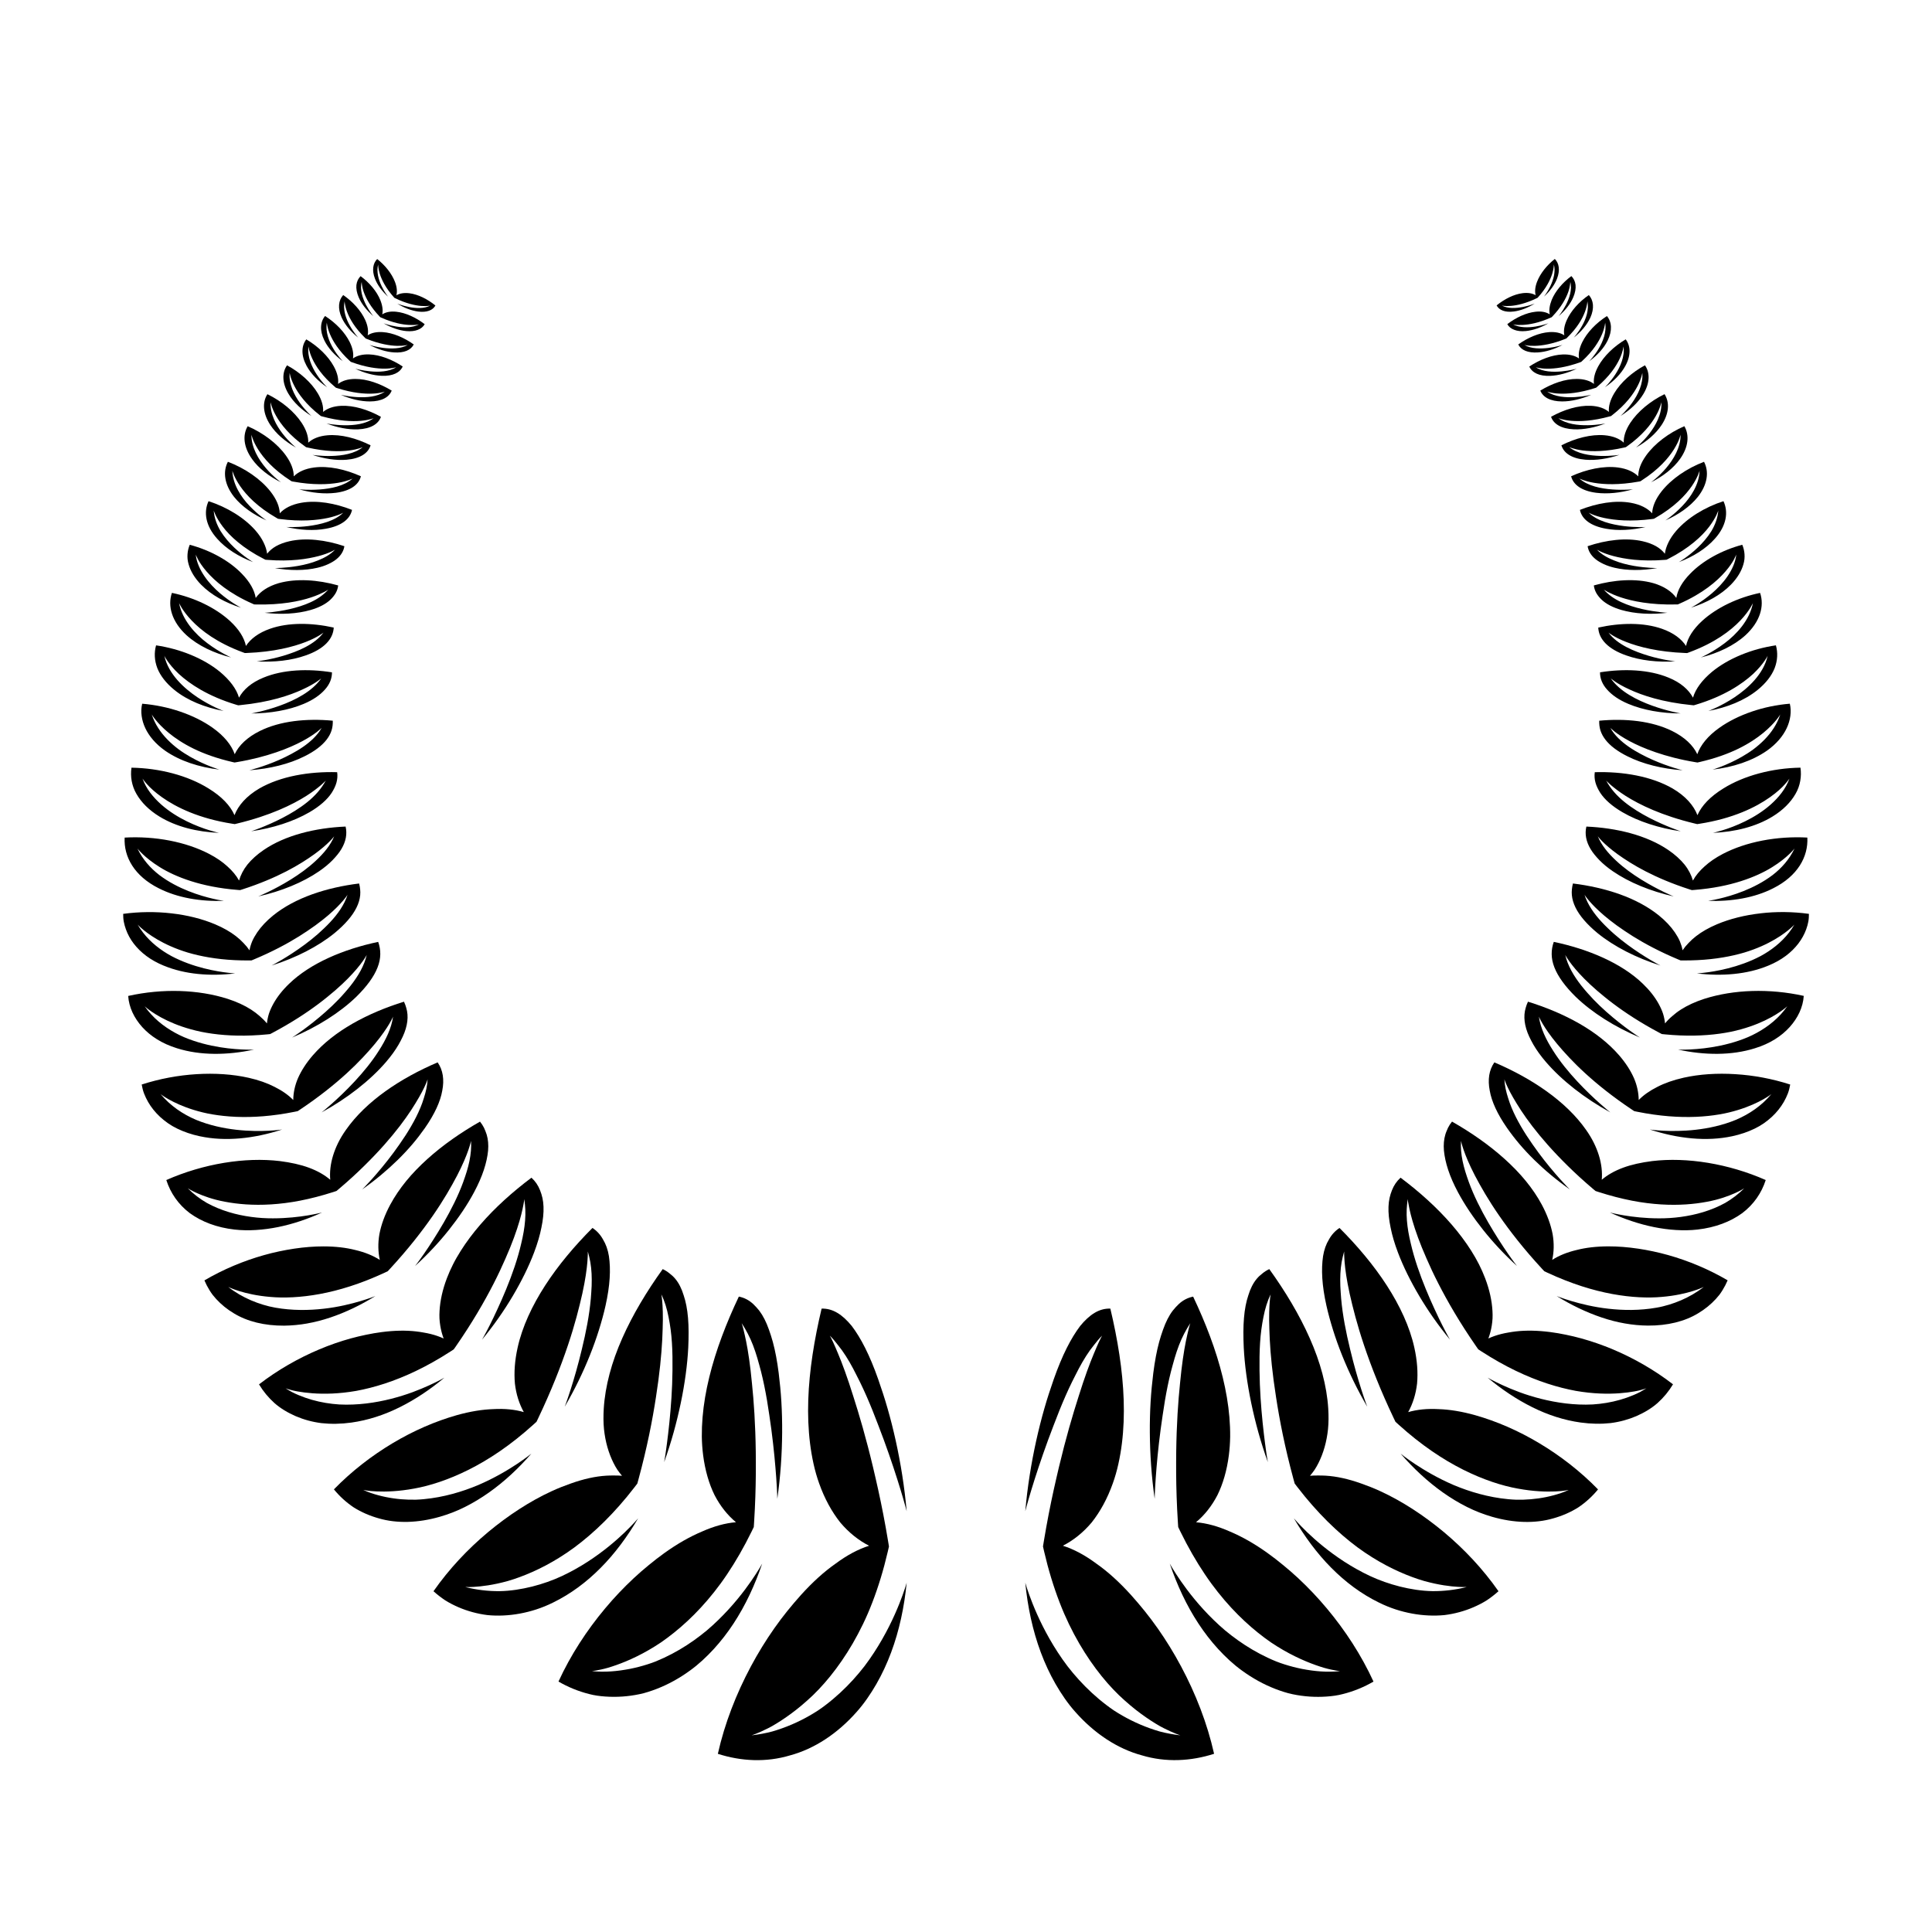 <?xml version="1.0" encoding="UTF-8"?>
<!-- Uploaded to: ICON Repo, www.iconrepo.com, Generator: ICON Repo Mixer Tools -->
<svg fill="#000000" width="800px" height="800px" version="1.1" viewBox="144 144 512 512" xmlns="http://www.w3.org/2000/svg">
 <g>
  <path d="m368.17 503.38c0.66 1.031 1.297 2.137 1.914 3.301 0.309 0.582 0.613 1.176 0.914 1.781l0.898 1.781c1.184 2.406 2.301 4.981 3.356 7.598 0.527 1.309 1.039 2.629 1.535 3.945 0.496 1.293 0.98 2.551 1.438 3.812 1.844 5.019 3.379 9.746 4.434 13.211 1.059 3.469 1.617 5.676 1.617 5.676-0.566-6.441-1.59-12.762-2.894-18.676-0.652-2.957-1.379-5.816-2.16-8.535-0.777-2.738-1.621-5.258-2.496-7.781-2.246-6.391-4.578-10.895-7-14.098-2.457-2.996-5.012-4.703-7.992-4.594-1.926 8.113-3.277 16.336-3.535 24.207-0.129 3.938 0.012 7.797 0.473 11.508 0.23 1.855 0.543 3.68 0.938 5.457 0.395 1.797 0.883 3.481 1.461 5.106 1.441 4.074 3.356 7.543 5.606 10.387 2.266 2.695 4.867 4.758 7.641 6.172-2.918 0.926-5.875 2.512-8.891 4.754-2.996 2.094-6.055 4.852-9.148 8.277-1.238 1.375-2.453 2.816-3.629 4.262-1.176 1.461-2.324 2.988-3.441 4.574-2.231 3.172-4.328 6.578-6.242 10.156-3.824 7.168-6.91 15.012-8.727 23.121 6.117 1.965 12.762 2.34 19.184 0.398 6.398-1.727 12.512-5.754 17.574-11.477 1.98-2.207 3.731-4.781 5.254-7.418 1.523-2.656 2.82-5.453 3.906-8.363 2.172-5.816 3.488-12.066 4.121-18.477 0 0-0.598 2.176-1.953 5.574-1.359 3.398-3.492 8.02-6.672 12.895-0.793 1.215-1.656 2.461-2.582 3.676-0.926 1.195-1.922 2.383-2.988 3.559-2.133 2.344-4.555 4.617-7.273 6.688-0.68 0.512-1.379 1.035-2.094 1.5-0.715 0.461-1.445 0.906-2.195 1.336-1.5 0.859-3.074 1.645-4.719 2.348s-3.359 1.32-5.137 1.836c-1.773 0.477-3.602 0.797-5.492 1.027 0 0 1.66-0.508 4.352-1.871 0.336-0.172 0.688-0.352 1.055-0.555 0.367-0.211 0.754-0.438 1.148-0.68 0.793-0.484 1.637-1.027 2.523-1.641 1.77-1.223 3.703-2.711 5.699-4.508 3.988-3.516 8.258-8.617 12.02-15.074 0.941-1.621 1.855-3.336 2.727-5.144 0.438-0.906 0.863-1.836 1.277-2.789 0.414-0.961 0.82-1.965 1.215-2.984 1.574-4.082 2.949-8.562 4.086-13.453 0.102-0.449 0.203-0.902 0.309-1.355-0.074-0.461-0.148-0.918-0.223-1.371-0.816-4.949-1.711-9.492-2.625-13.645-0.234-1.035-0.465-2.051-0.688-3.051-0.234-1.004-0.465-1.992-0.688-2.957-0.457-1.926-0.918-3.754-1.371-5.496-0.906-3.481-1.793-6.598-2.637-9.371-0.43-1.379-0.84-2.688-1.227-3.934-0.395-1.258-0.773-2.434-1.141-3.527-0.734-2.188-1.41-4.051-2.019-5.613-0.305-0.781-0.59-1.488-0.859-2.125s-0.516-1.215-0.734-1.734c-0.887-2.082-1.453-3.039-1.453-3.039 0.766 0.75 1.492 1.629 2.195 2.543 0.715 0.879 1.398 1.84 2.059 2.871z"/>
  <path d="m345.99 558.37s-1 1.844-2.938 4.644c-1.938 2.797-4.832 6.543-8.703 10.305-0.965 0.938-2 1.891-3.082 2.801-1.078 0.895-2.215 1.77-3.41 2.617-2.394 1.695-5.023 3.266-7.875 4.594-0.711 0.332-1.438 0.652-2.176 0.953-0.738 0.301-1.473 0.543-2.231 0.789-1.508 0.48-3.066 0.887-4.672 1.203-3.199 0.617-6.613 0.953-10.023 0.582 0 0 0.391-0.039 1.117-0.164 0.727-0.133 1.777-0.328 3.121-0.715 2.695-0.801 6.492-2.215 10.777-4.684 1.07-0.617 2.176-1.301 3.297-2.055 1.137-0.785 2.297-1.648 3.465-2.59 2.34-1.879 4.727-4.074 7.086-6.633 1.18-1.277 2.352-2.644 3.512-4.109 0.578-0.73 1.156-1.488 1.727-2.266 0.574-0.785 1.148-1.613 1.715-2.453 2.266-3.375 4.445-7.148 6.5-11.344 0.188-0.387 0.375-0.773 0.562-1.164 0.027-0.434 0.059-0.863 0.086-1.289 0.297-4.652 0.426-8.957 0.457-12.918 0-0.988 0.004-1.957 0.004-2.91-0.008-0.961-0.012-1.902-0.02-2.824-0.023-1.84-0.066-3.598-0.129-5.273-0.121-3.348-0.305-6.367-0.527-9.066-0.109-1.352-0.23-2.617-0.355-3.816-0.117-1.227-0.238-2.379-0.363-3.453-0.504-4.297-1.082-7.379-1.555-9.391-0.23-1.02-0.422-1.816-0.57-2.32-0.145-0.512-0.234-0.766-0.234-0.766 1.148 1.781 2.16 3.648 2.996 5.832 0.418 1.086 0.801 2.231 1.152 3.422 0.168 0.602 0.34 1.203 0.508 1.805 0.168 0.59 0.328 1.195 0.484 1.805 0.617 2.441 1.133 5.019 1.578 7.621 0.223 1.301 0.426 2.606 0.609 3.906 0.191 1.281 0.371 2.523 0.535 3.762 0.652 4.941 1.066 9.547 1.301 12.906 0.238 3.363 0.281 5.481 0.281 5.481 0.848-5.953 1.242-11.891 1.281-17.527 0.02-2.816-0.051-5.562-0.207-8.191-0.152-2.648-0.406-5.113-0.707-7.59-0.395-3.129-0.91-5.875-1.547-8.23-0.16-0.59-0.324-1.152-0.5-1.691-0.184-0.539-0.359-1.066-0.535-1.582-0.363-1.035-0.762-1.973-1.191-2.816s-0.895-1.59-1.391-2.242c-0.5-0.648-1.039-1.195-1.586-1.734-1.109-1.035-2.375-1.691-3.812-1.98-3.316 6.996-6.102 14.223-7.84 21.367-0.871 3.57-1.48 7.121-1.773 10.605-0.148 1.742-0.215 3.465-0.199 5.164 0.027 1.664 0.145 3.301 0.348 4.902 0.516 3.996 1.551 7.578 3.031 10.578 1.512 2.918 3.449 5.328 5.668 7.18-2.836 0.234-5.844 1.062-9.027 2.481-3.152 1.336-6.457 3.188-9.934 5.684-1.391 0.996-2.769 2.062-4.133 3.191-1.348 1.094-2.684 2.258-3.996 3.481-2.629 2.445-5.18 5.133-7.594 8.02-4.828 5.769-9.125 12.328-12.348 19.367 2.508 1.461 5.223 2.57 8.047 3.289 1.402 0.379 2.875 0.578 4.363 0.68 1.484 0.105 2.992 0.109 4.5 0.008 1.512-0.102 3.031-0.312 4.543-0.629 0.754-0.148 1.52-0.355 2.285-0.602 0.766-0.238 1.527-0.508 2.285-0.801 3.039-1.18 6.019-2.805 8.875-4.894 2.223-1.602 4.328-3.574 6.242-5.652 1.918-2.094 3.668-4.363 5.25-6.773 3.168-4.82 5.668-10.207 7.594-15.883z"/>
  <path d="m313.12 546.36s-1.266 1.512-3.566 3.734c-2.289 2.199-5.59 5.039-9.762 7.746-2.086 1.352-4.387 2.66-6.875 3.828-2.484 1.16-5.094 2.074-7.879 2.785-2.769 0.688-5.723 1.176-8.699 1.219-2.953 0.016-5.996-0.32-9.051-1.098 0 0 1.445 0.094 3.984-0.172 1.266-0.133 2.805-0.359 4.559-0.738 0.879-0.188 1.809-0.418 2.785-0.691 0.98-0.277 2.035-0.637 3.117-1.031 4.336-1.594 9.312-4.059 14.488-7.856 5.246-3.894 10.664-9.109 15.949-15.973 0.242-0.316 0.484-0.633 0.727-0.953 0.105-0.391 0.215-0.777 0.32-1.164 2.277-8.398 3.691-15.652 4.621-21.746 0.977-6.207 1.457-11.273 1.664-15.254 0.055-1 0.078-1.91 0.109-2.793 0.031-0.887 0.047-1.707 0.055-2.461 0.012-1.508-0.027-2.754-0.086-3.746-0.113-1.984-0.312-2.957-0.312-2.957 0.875 1.77 1.484 3.797 1.91 6.004 0.441 2.172 0.742 4.426 0.891 6.832 0.16 2.379 0.168 4.914 0.145 7.34-0.02 2.422-0.125 4.852-0.273 7.191-0.297 4.668-0.785 8.988-1.188 12.082-0.391 3.074-0.742 4.988-0.742 4.988 1.891-5.258 3.32-10.5 4.406-15.684 1.074-5.16 1.746-10.129 1.977-14.652 0.129-2.859 0.141-5.547-0.059-7.867-0.195-2.328-0.582-4.32-1.156-6.008-0.535-1.766-1.266-3.211-2.199-4.34-0.465-0.57-0.992-1.043-1.555-1.469-0.547-0.453-1.148-0.832-1.801-1.133-4.199 5.848-7.941 12.031-10.723 18.328-1.402 3.164-2.523 6.285-3.352 9.402-0.828 3.117-1.359 6.215-1.547 9.258-0.113 1.891-0.109 3.734 0.062 5.426 0.176 1.68 0.48 3.266 0.902 4.758 0.422 1.488 0.961 2.879 1.602 4.164 0.324 0.637 0.66 1.27 1.043 1.836 0.387 0.559 0.797 1.094 1.227 1.598-0.668-0.055-1.352-0.082-2.051-0.074-0.695 0-1.391-0.004-2.109 0.047-1.434 0.086-2.934 0.301-4.496 0.645s-3.191 0.816-4.879 1.418c-1.684 0.594-3.387 1.254-5.176 2.082-2.852 1.316-5.711 2.906-8.535 4.731-2.82 1.824-5.617 3.894-8.27 6.106-5.332 4.457-10.316 9.742-14.441 15.645 0.973 0.875 2.008 1.676 3.094 2.402 1.105 0.699 2.285 1.297 3.496 1.824 2.426 1.047 5.027 1.762 7.734 2.098 2.758 0.266 5.637 0.137 8.543-0.395 2.914-0.539 5.84-1.449 8.836-2.934 4.652-2.273 8.883-5.43 12.633-9.227 3.742-3.762 7.078-8.293 9.902-13.102z"/>
  <path d="m267.24 543.35c2.184-1.098 4.301-2.379 6.34-3.82 4.078-2.883 7.84-6.398 11.246-10.316 0 0-1.41 1.156-3.867 2.789-2.457 1.625-5.988 3.734-10.246 5.559-4.203 1.762-9.141 3.242-14.441 3.734-0.66 0.059-1.336 0.113-1.996 0.133-0.656 0.016-1.32 0.016-1.984-0.004-1.328-0.039-2.672-0.148-4.019-0.344-1.348-0.191-2.699-0.469-4.047-0.832-1.348-0.363-2.699-0.809-3.973-1.414 0 0 0.316 0.074 0.922 0.168 0.598 0.102 1.512 0.195 2.688 0.242 2.348 0.098 5.746 0.012 9.879-0.754 4.098-0.727 9.098-2.316 14.449-4.992 5.371-2.691 11.121-6.5 17.16-11.961 0.273-0.25 0.551-0.5 0.828-0.754 0.164-0.336 0.324-0.672 0.484-1.004 3.441-7.231 5.981-13.719 7.828-19.219 1.859-5.519 2.992-10.016 3.836-13.762 0.812-3.707 1.18-6.477 1.332-8.324 0.074-0.922 0.098-1.617 0.117-2.106 0.016-0.48 0.004-0.723 0.004-0.723 0.258 0.949 0.5 1.875 0.668 2.852s0.273 1.992 0.328 3.043c0.055 1.047 0.055 2.129 0.016 3.231-0.02 0.551-0.051 1.109-0.094 1.672l-0.121 1.656c-0.383 4.434-1.32 9.121-2.367 13.41-1.004 4.223-2.121 8.039-3.012 10.809-0.883 2.769-1.539 4.469-1.539 4.469 2.621-4.481 4.859-9.102 6.668-13.621 0.906-2.258 1.703-4.496 2.387-6.676 0.684-2.18 1.297-4.383 1.758-6.473 1.207-5.383 1.418-9.648 0.895-13.141-0.281-1.719-0.805-3.168-1.547-4.383-0.699-1.277-1.633-2.301-2.809-3.078-4.731 4.738-9.062 9.867-12.531 15.23-3.465 5.359-6.098 11-7.297 16.461-0.773 3.434-0.992 6.637-0.727 9.555 0.328 2.836 1.145 5.375 2.356 7.555-2.371-0.691-5.059-0.957-8.055-0.789-2.93 0.09-6.168 0.617-9.703 1.605-5.688 1.617-11.414 4.094-16.98 7.414-5.559 3.32-10.914 7.453-15.582 12.25 1.496 1.832 3.254 3.438 5.223 4.762 2.027 1.277 4.281 2.258 6.684 2.926 4.762 1.383 10.387 1.234 16.18-0.434 2.285-0.66 4.481-1.504 6.664-2.602z"/>
  <path d="m249.91 516.94c4.168-2.066 8.148-4.75 11.859-7.84 0 0-1.469 0.855-3.973 2-1.254 0.57-2.766 1.215-4.484 1.852-1.715 0.629-3.606 1.223-5.664 1.75-4.109 1.039-8.863 1.746-13.75 1.496-2.398-0.156-4.832-0.547-7.238-1.234-1.203-0.344-2.394-0.762-3.57-1.258-0.586-0.25-1.176-0.512-1.742-0.812-0.559-0.301-1.113-0.625-1.656-0.973 0 0 0.277 0.105 0.816 0.266 0.543 0.156 1.32 0.383 2.394 0.562 2.129 0.379 5.238 0.723 9.125 0.551 1.945-0.086 4.082-0.301 6.387-0.703 2.34-0.43 4.856-1.059 7.512-1.926 5.312-1.734 11.176-4.449 17.457-8.512 0.289-0.188 0.574-0.375 0.867-0.566 0.199-0.289 0.398-0.574 0.598-0.855 4.289-6.199 7.508-11.762 9.965-16.562 1.227-2.402 2.258-4.613 3.137-6.633 0.91-2.055 1.656-3.914 2.266-5.574 1.223-3.324 1.902-5.852 2.266-7.559 0.172-0.844 0.316-1.527 0.379-1.969 0.07-0.449 0.09-0.676 0.09-0.676 0.07 0.457 0.125 0.922 0.16 1.395 0.043 0.465 0.086 0.922 0.105 1.395 0.039 0.938 0.016 1.906-0.059 2.891-0.152 1.973-0.523 4.023-1.027 6.102-0.941 4.082-2.41 8.254-3.969 12.051-0.773 1.895-1.578 3.699-2.32 5.312-0.734 1.602-1.43 3.039-2.035 4.242-1.211 2.406-2.059 3.867-2.059 3.867 3.07-3.719 5.801-7.625 8.105-11.508 2.305-3.887 4.273-7.844 5.684-11.578 0.906-2.394 1.551-4.594 1.941-6.59 0.43-2.039 0.629-3.898 0.562-5.547-0.051-1.66-0.398-3.078-0.922-4.371-0.508-1.305-1.266-2.414-2.277-3.324-4.981 3.738-9.633 7.906-13.52 12.402-1.945 2.246-3.695 4.574-5.207 6.965-0.75 1.191-1.465 2.418-2.066 3.621-0.609 1.203-1.148 2.422-1.613 3.644-1.164 3.059-1.797 5.977-1.949 8.688-0.035 0.676-0.055 1.348-0.02 1.988 0.039 0.637 0.105 1.258 0.203 1.863 0.191 1.211 0.496 2.363 0.902 3.441-1.047-0.48-2.184-0.879-3.402-1.184-0.609-0.152-1.242-0.285-1.895-0.391-0.648-0.113-1.297-0.223-1.977-0.297-2.711-0.316-5.769-0.266-9.148 0.176-1.352 0.176-2.723 0.41-4.106 0.699-1.387 0.289-2.742 0.605-4.129 0.988-2.762 0.762-5.559 1.734-8.332 2.906-5.543 2.34-11.004 5.453-15.938 9.258 1.105 1.844 2.481 3.508 4.082 4.949 1.621 1.43 3.559 2.578 5.644 3.484 2.098 0.898 4.379 1.535 6.836 1.844 2.504 0.273 5.16 0.234 7.938-0.152 4.344-0.613 8.598-1.984 12.766-4.055z"/>
  <path d="m225.41 494.73c2.035-0.355 4.082-0.887 6.137-1.578 4.094-1.375 8.109-3.324 11.934-5.684 0 0-1.465 0.594-3.914 1.328-2.449 0.73-5.914 1.602-9.801 2.031-3.906 0.445-8.332 0.508-12.785-0.281-1.125-0.191-2.203-0.461-3.277-0.789-1.078-0.328-2.144-0.711-3.195-1.164-2.102-0.902-4.137-2.07-6.023-3.539 0 0 0.992 0.5 2.883 1.09 1.891 0.586 4.684 1.258 8.262 1.555 3.539 0.32 8.02 0.168 13.102-0.77 5.094-0.938 10.832-2.699 17.141-5.625 0.289-0.137 0.582-0.273 0.875-0.41 0.223-0.238 0.441-0.477 0.66-0.711 4.754-5.152 8.426-9.879 11.293-14.012 2.871-4.144 4.879-7.668 6.438-10.641 1.527-2.949 2.453-5.238 2.992-6.797 0.539-1.559 0.688-2.394 0.688-2.394 0.125 1.719-0.043 3.508-0.418 5.344-0.188 0.918-0.426 1.844-0.711 2.777-0.281 0.934-0.617 1.879-0.938 2.789-1.336 3.68-3.223 7.383-5.133 10.695-1.93 3.328-3.793 6.195-5.223 8.262-1.426 2.062-2.398 3.297-2.398 3.297 3.316-3.019 6.336-6.262 8.957-9.555 1.301-1.641 2.531-3.312 3.66-4.992 1.125-1.676 2.133-3.348 3.016-5 2.262-4.231 3.402-7.859 3.715-11.027 0.133-1.566 0.008-2.984-0.371-4.25-0.094-0.316-0.207-0.621-0.332-0.922-0.117-0.305-0.242-0.605-0.387-0.895-0.289-0.578-0.641-1.117-1.055-1.621-5.031 2.863-9.812 6.184-13.93 9.895-2.047 1.848-3.981 3.824-5.613 5.828-1.645 2.016-3.07 4.109-4.234 6.266-1.453 2.695-2.398 5.316-2.879 7.809-0.422 2.449-0.359 4.75 0.105 6.852-1.801-1.16-3.973-2.035-6.484-2.625-2.449-0.629-5.258-0.957-8.414-0.961-2.523-0.004-5.141 0.203-7.809 0.602-2.68 0.406-5.32 0.957-8.02 1.719-5.371 1.512-10.758 3.758-15.754 6.688 0.383 0.902 0.836 1.77 1.348 2.602 0.258 0.414 0.527 0.82 0.82 1.215 0.305 0.387 0.625 0.762 0.961 1.129 1.34 1.461 2.918 2.742 4.711 3.805 3.535 2.152 8.129 3.281 13.301 3.246 2.019-0.023 4.059-0.219 6.102-0.578z"/>
  <path d="m211.86 469.96c1.941-0.117 3.898-0.383 5.859-0.781 3.918-0.797 7.84-2.125 11.641-3.856 0 0-1.418 0.375-3.754 0.766-2.336 0.387-5.594 0.781-9.289 0.781-1.863 0.008-3.781-0.109-5.738-0.375-1.961-0.266-3.969-0.676-5.949-1.281-1.984-0.605-3.941-1.398-5.812-2.426-1.816-1.047-3.519-2.336-5.059-3.879 0 0 0.844 0.562 2.496 1.301 1.664 0.734 4.086 1.66 7.422 2.273 3.301 0.625 7.371 0.992 12.145 0.695 2.394-0.152 4.934-0.453 7.699-0.992 2.766-0.539 5.699-1.289 8.797-2.285 0.285-0.094 0.57-0.184 0.855-0.281 0.23-0.195 0.461-0.387 0.688-0.578 2.473-2.094 4.68-4.121 6.648-6.062 1.969-1.938 3.762-3.82 5.316-5.578 3.125-3.523 5.43-6.617 7.109-9.172 1.652-2.539 2.812-4.613 3.481-6.019 0.676-1.41 0.91-2.188 0.91-2.188-0.086 1.645-0.457 3.328-1.008 5.012-0.5 1.656-1.203 3.328-2.035 4.981-0.832 1.652-1.793 3.289-2.812 4.871-1.023 1.582-2.109 3.109-3.137 4.516-2.09 2.828-4.172 5.285-5.734 7.031s-2.609 2.773-2.609 2.773c3.418-2.402 6.586-5.051 9.395-7.801 1.402-1.375 2.715-2.777 3.918-4.191 1.207-1.414 2.285-2.832 3.309-4.285 2.574-3.695 4.094-7.016 4.59-9.895 0.574-2.922 0.195-5.445-1.223-7.496-9.91 4.219-18.98 10.305-24.277 17.852-1.688 2.367-2.762 4.644-3.449 6.879-0.676 2.227-0.91 4.375-0.738 6.379-1.508-1.289-3.383-2.356-5.617-3.184-2.223-0.832-4.863-1.402-7.719-1.766-9.223-1.102-20.254 0.676-30.105 5.023 1.09 3.41 3.172 6.465 6.219 8.77 3.125 2.269 7.125 3.82 11.859 4.352 1.832 0.211 3.773 0.234 5.711 0.117z"/>
  <path d="m196.92 445.11c6.816 1.473 14.41 0.645 21.844-1.777 0 0-1.359 0.203-3.566 0.324-2.184 0.109-5.207 0.125-8.586-0.258-3.375-0.383-7.106-1.168-10.684-2.644-3.504-1.496-6.785-3.711-9.367-6.805 0 0 0.73 0.59 2.199 1.414s3.676 1.879 6.617 2.785c1.48 0.449 3.098 0.875 4.984 1.184 1.871 0.312 3.926 0.539 6.16 0.637 4.469 0.191 9.656-0.152 15.562-1.34 0.27-0.055 0.543-0.109 0.816-0.168 0.234-0.156 0.469-0.309 0.699-0.465 5.035-3.367 9.055-6.613 12.27-9.547 1.605-1.469 3.012-2.863 4.238-4.164 1.211-1.297 2.328-2.531 3.238-3.644 1.844-2.231 3.051-4.027 3.797-5.277 0.742-1.25 1.023-1.949 1.023-1.949-0.418 3.055-1.898 6.129-3.785 9.055-1.82 2.898-4.121 5.672-6.375 8.098-2.25 2.422-4.453 4.492-6.098 5.949-1.617 1.449-2.684 2.281-2.684 2.281 6.769-3.703 12.863-8.453 17.094-13.383 1.355-1.582 2.453-3.106 3.297-4.562 0.832-1.453 1.527-2.887 1.91-4.223 0.398-1.344 0.555-2.609 0.461-3.805-0.047-0.598-0.152-1.172-0.32-1.73-0.164-0.559-0.344-1.113-0.609-1.641-4.781 1.48-9.434 3.418-13.609 5.805-4.144 2.375-7.754 5.188-10.543 8.406-1.742 2.008-3.043 4.043-3.934 6.051-0.855 1.996-1.234 3.938-1.258 5.797-1.285-1.336-2.965-2.492-4.941-3.481-1.941-1.004-4.242-1.816-6.894-2.414-4.238-0.953-8.969-1.254-13.801-0.957-4.801 0.293-9.762 1.203-14.527 2.746 0.148 0.809 0.332 1.609 0.625 2.375 0.297 0.766 0.652 1.512 1.066 2.231 0.828 1.438 1.895 2.777 3.184 3.969 1.301 1.191 2.766 2.258 4.551 3.113 1.785 0.867 3.769 1.547 5.945 2.016z"/>
  <path d="m190.9 421.8c6.184 1.949 13.34 1.875 20.391 0.359 0 0-1.262 0.055-3.301-0.043-2.035-0.102-4.848-0.359-7.949-1.016-1.551-0.328-3.172-0.754-4.809-1.309-0.816-0.277-1.637-0.586-2.449-0.926-0.809-0.344-1.582-0.73-2.359-1.152-3.09-1.684-5.957-3.988-8.078-7.039 0 0 0.625 0.602 1.914 1.48 1.289 0.879 3.242 2.035 5.891 3.117 1.324 0.543 2.82 1.062 4.496 1.523 0.836 0.23 1.719 0.445 2.644 0.641 0.941 0.191 1.93 0.359 2.965 0.504 4.129 0.574 8.973 0.73 14.562 0.18 0.258-0.027 0.516-0.051 0.773-0.078 0.23-0.121 0.461-0.242 0.688-0.363 4.961-2.641 8.969-5.269 12.195-7.695 0.809-0.605 1.566-1.203 2.277-1.781 0.727-0.586 1.41-1.156 2.051-1.711 1.277-1.109 2.383-2.148 3.328-3.102 1.895-1.91 3.16-3.484 3.949-4.586 0.789-1.102 1.105-1.734 1.105-1.734-0.641 2.828-2.238 5.562-4.254 8.129-0.5 0.641-1.043 1.273-1.578 1.883-0.527 0.609-1.074 1.207-1.637 1.789-1.117 1.164-2.281 2.266-3.43 3.285-2.293 2.039-4.512 3.746-6.16 4.938-1.648 1.195-2.727 1.871-2.727 1.871 6.668-2.801 12.699-6.613 17.035-10.812 2.731-2.68 4.668-5.309 5.617-7.75 0.969-2.445 0.918-4.699 0.176-6.789-9.098 1.902-17.953 5.629-23.605 11.098-1.781 1.707-3.16 3.477-4.152 5.254-0.492 0.887-0.902 1.781-1.195 2.66-0.273 0.875-0.449 1.746-0.535 2.602-0.543-0.676-1.176-1.316-1.895-1.93-0.699-0.617-1.461-1.203-2.32-1.754-1.719-1.098-3.781-2.055-6.191-2.836-7.754-2.477-17.25-2.801-26.359-0.77 0.199 3.023 1.566 5.852 3.731 8.262 2.184 2.394 5.199 4.367 9.195 5.602z"/>
  <path d="m187.46 399.93c5.559 2.297 12.195 2.836 18.859 2.035 0 0-1.176-0.059-3.055-0.324-1.879-0.266-4.461-0.742-7.277-1.605-1.41-0.43-2.875-0.957-4.34-1.602-0.734-0.32-1.465-0.672-2.191-1.055-0.719-0.383-1.402-0.801-2.086-1.25-2.719-1.797-5.176-4.137-6.883-7.102 0 0 0.527 0.598 1.648 1.508 1.121 0.906 2.832 2.121 5.191 3.328 1.18 0.605 2.523 1.203 4.031 1.766 0.754 0.281 1.555 0.551 2.394 0.805 0.855 0.254 1.758 0.488 2.703 0.707 3.777 0.871 8.25 1.418 13.477 1.387 0.238-0.004 0.48-0.004 0.723-0.008 0.223-0.094 0.445-0.184 0.668-0.277 4.816-2.019 8.75-4.121 11.941-6.109 0.797-0.496 1.551-0.988 2.258-1.469 0.723-0.484 1.402-0.957 2.043-1.422 1.273-0.926 2.383-1.805 3.336-2.617 1.91-1.629 3.211-3 4.035-3.965 0.824-0.969 1.164-1.535 1.164-1.535-0.824 2.606-2.527 5.035-4.606 7.262-0.516 0.555-1.07 1.102-1.617 1.629-0.539 0.523-1.098 1.035-1.66 1.531-1.133 0.988-2.301 1.918-3.445 2.766-2.293 1.699-4.492 3.094-6.117 4.059-1.625 0.965-2.68 1.5-2.68 1.5 6.414-2.019 12.32-5.039 16.68-8.59 2.75-2.269 4.758-4.57 5.836-6.785 0.543-1.105 0.863-2.195 0.965-3.258 0.051-0.531 0.047-1.055-0.012-1.57-0.059-0.516-0.125-1.035-0.273-1.539-4.297 0.527-8.555 1.477-12.473 2.879-3.887 1.398-7.394 3.25-10.266 5.559-1.789 1.441-3.215 2.969-4.281 4.535-0.531 0.781-0.984 1.574-1.328 2.367-0.324 0.789-0.562 1.578-0.711 2.363-0.449-0.672-0.98-1.32-1.594-1.941-0.594-0.629-1.25-1.238-2.004-1.816-1.5-1.16-3.332-2.211-5.496-3.125-3.461-1.465-7.434-2.438-11.594-2.91-4.129-0.477-8.488-0.445-12.781 0.137 0 0.695 0.031 1.387 0.16 2.066 0.129 0.68 0.316 1.352 0.555 2.012 0.469 1.328 1.16 2.598 2.066 3.785 1.82 2.379 4.438 4.43 8.035 5.891z"/>
  <path d="m186.05 379.39c4.953 2.535 11.051 3.555 17.285 3.344 0 0-1.082-0.145-2.801-0.539s-4.066-1.039-6.602-2.051c-2.535-1.012-5.254-2.394-7.707-4.25-2.402-1.855-4.457-4.191-5.801-7.035 0 0 0.441 0.59 1.402 1.504 0.961 0.914 2.445 2.156 4.527 3.445 2.059 1.289 4.828 2.613 8.25 3.699 3.422 1.09 7.519 1.945 12.359 2.328 0.223 0.016 0.445 0.031 0.672 0.051 0.215-0.07 0.43-0.137 0.641-0.203 4.629-1.496 8.441-3.141 11.559-4.742 3.121-1.605 5.523-3.164 7.453-4.547 1.902-1.379 3.223-2.562 4.066-3.41 0.844-0.844 1.207-1.355 1.207-1.355-0.973 2.383-2.777 4.535-4.852 6.457-2.027 1.91-4.402 3.598-6.664 5.004s-4.414 2.527-6 3.293c-1.586 0.77-2.606 1.18-2.606 1.18 6.106-1.363 11.824-3.699 16.156-6.684 1.387-0.957 2.559-1.93 3.523-2.914 0.945-0.984 1.793-1.988 2.371-2.984 1.188-1.996 1.551-3.996 1.102-5.934-8.051 0.348-16 2.312-21.688 6.191-1.777 1.207-3.223 2.519-4.34 3.891-1.082 1.367-1.797 2.793-2.211 4.227-0.715-1.312-1.762-2.57-3.09-3.754-1.289-1.188-2.898-2.297-4.828-3.305-6.168-3.215-14.355-4.781-22.398-4.328-0.277 5.098 2.586 10.195 9.012 13.422z"/>
  <path d="m180.16 354.39c1.273 2.231 3.309 4.301 6.109 6.012 2.188 1.34 4.676 2.356 7.336 3.07 2.652 0.711 5.547 1.117 8.441 1.246 0 0-1.004-0.215-2.582-0.699-1.586-0.488-3.688-1.25-5.957-2.363-2.266-1.113-4.668-2.578-6.785-4.457-2.113-1.879-3.988-4.164-4.957-6.875 0 0 0.359 0.57 1.176 1.48 0.797 0.906 2.121 2.152 4.004 3.481 3.758 2.664 9.75 5.621 18.645 7.016 0.203 0.031 0.41 0.062 0.617 0.094 0.207-0.047 0.41-0.098 0.609-0.145 8.816-2.117 14.676-5.004 18.324-7.305 1.82-1.156 3.094-2.176 3.961-2.91 0.852-0.734 1.234-1.184 1.234-1.184-1.148 2.168-2.84 4.055-4.887 5.707-2.039 1.648-4.379 3.051-6.594 4.199-2.207 1.148-4.312 2.035-5.816 2.633-1.508 0.598-2.477 0.906-2.477 0.906 2.879-0.41 5.641-1.055 8.273-1.906 2.625-0.852 5.062-1.91 7.195-3.152 2.727-1.59 4.676-3.324 5.859-5.113 0.574-0.895 1.023-1.805 1.277-2.723s0.316-1.844 0.188-2.766c-7.488-0.215-15.02 1.098-20.613 4.309-3.414 2-5.594 4.481-6.594 7.082-1.109-2.535-3.414-4.961-6.898-7.09-5.453-3.394-12.918-5.375-20.406-5.492-0.172 1.164-0.152 2.344 0.055 3.512 0.219 1.164 0.609 2.316 1.262 3.434z"/>
  <path d="m182.51 336.98c1.012 2.137 2.727 4.172 5.211 5.938 3.953 2.762 9.059 4.406 14.426 5.031 0 0-3.648-1.047-7.762-3.402-1.023-0.59-2.098-1.262-3.109-2.019-1.008-0.758-1.992-1.602-2.898-2.535-1.82-1.867-3.34-4.094-4.164-6.656 0 0 1.242 2.215 4.523 4.906 1.641 1.348 3.793 2.805 6.551 4.156 2.762 1.352 6.207 2.598 10.297 3.543 0.188 0.043 0.379 0.086 0.57 0.129 0.191-0.031 0.383-0.062 0.574-0.094 4.148-0.688 7.57-1.621 10.473-2.606 2.906-0.988 5.215-2.039 7-2.996 3.57-1.914 5.051-3.496 5.051-3.496-1.109 1.961-2.871 3.613-4.894 5.019-1.012 0.703-2.09 1.34-3.18 1.922-1.086 0.578-2.152 1.102-3.207 1.562-4.199 1.852-7.887 2.746-7.887 2.746 5.391-0.379 10.555-1.652 14.609-3.695 2.637-1.305 4.602-2.797 5.84-4.391 0.621-0.797 1.066-1.625 1.332-2.469s0.352-1.707 0.324-2.578c-3.469-0.328-6.977-0.312-10.297 0.121-3.297 0.434-6.379 1.289-9.035 2.606-3.309 1.641-5.559 3.797-6.656 6.148-0.867-2.426-2.777-4.82-5.863-7.012-2.461-1.75-5.41-3.195-8.594-4.277-3.16-1.082-6.594-1.801-10.066-2.086-0.262 1.062-0.293 2.152-0.141 3.246 0.145 1.078 0.469 2.172 0.973 3.238z"/>
  <path d="m190.25 326.87c3.461 2.793 8.074 4.629 13.008 5.543 0 0-3.305-1.195-6.941-3.629-3.617-2.422-7.68-6.152-8.762-10.984 0 0 0.984 2.113 3.836 4.797 2.934 2.699 7.742 5.914 15.215 8.168 0.172 0.051 0.344 0.102 0.52 0.152 0.18-0.016 0.359-0.035 0.539-0.051 7.789-0.77 13.129-2.578 16.508-4.152 3.461-1.566 4.969-2.949 4.969-2.949-2.434 3.496-6.926 5.781-10.996 7.246-4.047 1.461-7.539 2.059-7.539 2.059 5.031-0.016 9.93-0.875 13.855-2.527 2.523-1.059 4.348-2.34 5.609-3.758 1.281-1.414 1.918-2.969 1.902-4.609-6.398-1.023-13-0.734-18.141 1.395-3.25 1.316-5.344 3.199-6.496 5.312-0.664-2.305-2.418-4.656-5.07-6.863-4.309-3.527-10.496-6.055-16.906-6.996-0.543 1.938-0.441 4.012 0.332 6.039 0.797 2.031 2.356 4.023 4.559 5.809z"/>
  <path d="m193.43 312.34c3.07 2.781 7.289 4.762 11.82 5.894 0 0-3.016-1.305-6.289-3.773-1.656-1.238-3.277-2.75-4.644-4.543-1.359-1.789-2.43-3.844-2.863-6.113 0 0 0.832 2.012 3.359 4.66 2.531 2.652 6.731 5.894 13.605 8.426 0.156 0.059 0.316 0.113 0.473 0.172 0.168-0.004 0.336-0.012 0.5-0.016 7.207-0.277 12.352-1.645 15.617-2.914 3.273-1.273 4.723-2.492 4.723-2.492-1.168 1.586-2.863 2.828-4.754 3.828-1.879 1-4 1.742-5.879 2.312-3.805 1.133-7.062 1.488-7.062 1.488 4.668 0.277 9.219-0.246 12.945-1.566 4.856-1.68 7.32-4.328 7.461-7.394-5.902-1.305-12.035-1.387-16.875 0.316-3.027 1.059-5.168 2.668-6.391 4.559-0.449-2.172-1.855-4.438-4.258-6.644-3.856-3.523-9.477-6.199-15.359-7.422-1.207 3.527 0.027 7.688 3.871 11.223z"/>
  <path d="m197.3 298.95c2.676 2.738 6.441 4.797 10.578 6.098 0 0-2.707-1.375-5.574-3.832-1.434-1.227-2.902-2.731-4.09-4.465-1.18-1.73-2.129-3.703-2.34-5.805 0 0 0.156 0.473 0.586 1.266 0.414 0.793 1.152 1.922 2.269 3.219 2.234 2.598 6.023 5.844 12.199 8.559 0.141 0.062 0.285 0.125 0.43 0.188l0.469 0.012c6.773 0.156 11.559-0.855 14.637-1.875 1.543-0.512 2.648-1.035 3.422-1.418 0.758-0.387 1.121-0.652 1.121-0.652-1.246 1.398-2.824 2.488-4.621 3.32-1.789 0.836-3.75 1.422-5.566 1.844-3.637 0.84-6.699 0.984-6.699 0.984 4.32 0.52 8.621 0.289 12.176-0.734 2.273-0.656 4.019-1.578 5.219-2.691 0.59-0.559 1.078-1.156 1.445-1.793 0.359-0.637 0.582-1.316 0.664-2.027-5.394-1.516-11.113-1.91-15.762-0.605-2.844 0.828-4.891 2.215-6.098 3.91-0.332-2.047-1.543-4.234-3.68-6.414-3.328-3.457-8.383-6.223-13.797-7.668-0.336 0.793-0.535 1.633-0.594 2.5-0.066 0.863 0.02 1.758 0.289 2.668 0.508 1.812 1.605 3.664 3.316 5.414z"/>
  <path d="m211.09 292.97s-2.453-1.422-5.008-3.852c-1.277-1.215-2.578-2.688-3.613-4.356-0.996-1.656-1.691-3.508-1.832-5.477 0 0 0.508 1.785 2.406 4.289 0.934 1.246 2.273 2.684 4.07 4.156 1.793 1.473 4.039 2.984 6.844 4.41 0.129 0.066 0.258 0.129 0.391 0.195 0.145 0.012 0.289 0.023 0.434 0.035 3.133 0.246 5.816 0.191 8.078-0.027 2.258-0.219 4.098-0.594 5.594-0.984 2.965-0.785 4.348-1.703 4.348-1.703-1.18 1.262-2.789 2.172-4.519 2.856-1.691 0.691-3.527 1.148-5.227 1.449-3.398 0.602-6.242 0.578-6.242 0.578 3.981 0.707 7.969 0.711 11.305-0.074 1.066-0.25 2.012-0.57 2.836-0.953 0.824-0.379 1.57-0.805 2.168-1.293 1.211-0.969 1.93-2.141 2.144-3.469-4.938-1.672-10.215-2.309-14.574-1.316-1.363 0.309-2.547 0.754-3.547 1.312-0.992 0.559-1.758 1.242-2.356 2-0.109-0.961-0.438-1.973-0.941-2.996-0.492-1.023-1.191-2.07-2.109-3.129-2.945-3.383-7.516-6.199-12.473-7.805-1.344 2.891-0.812 6.504 2.273 9.938 2.363 2.676 5.769 4.785 9.551 6.215z"/>
  <path d="m214.64 281.92s-2.215-1.445-4.484-3.824c-1.148-1.195-2.254-2.609-3.098-4.195-0.848-1.582-1.426-3.336-1.48-5.168 0 0 0.402 1.68 2.062 4.094 1.656 2.414 4.582 5.527 9.691 8.457l0.352 0.199c0.133 0.02 0.27 0.035 0.398 0.055 5.758 0.746 10.008 0.32 12.789-0.273 2.777-0.602 4.098-1.398 4.098-1.398-1.148 1.129-2.668 1.91-4.309 2.465-1.637 0.555-3.406 0.875-4.977 1.082-3.172 0.402-5.805 0.242-5.805 0.242 3.66 0.848 7.352 1.043 10.473 0.465 4.078-0.715 6.434-2.531 6.938-4.996-4.508-1.781-9.375-2.609-13.457-1.883-2.547 0.453-4.469 1.445-5.684 2.785-0.074-1.785-0.883-3.762-2.504-5.816-2.594-3.285-6.723-6.109-11.25-7.832-1.375 2.609-0.953 6.008 1.637 9.301 2.094 2.602 5.164 4.727 8.609 6.242z"/>
  <path d="m218.46 271.82s-0.5-0.363-1.25-1.012c-0.75-0.648-1.762-1.594-2.731-2.738-1.961-2.293-3.894-5.477-3.848-8.883 0 0 1.23 6.32 10.348 12.164l0.316 0.203 0.371 0.07c10.75 1.945 15.781-0.809 15.781-0.809-2.223 2.008-5.773 2.684-8.785 2.902-1.512 0.102-2.852 0.102-3.828 0.062-0.977-0.035-1.586-0.105-1.586-0.105 3.359 0.957 6.754 1.293 9.75 0.922 3.809-0.492 6.07-2.094 6.641-4.379-4.113-1.852-8.594-2.824-12.406-2.324-2.379 0.309-4.195 1.152-5.383 2.344 0.008-1.664-0.664-3.543-2.086-5.523-2.273-3.168-5.992-5.969-10.129-7.766-1.375 2.356-1.113 5.523 1.16 8.703 1.754 2.481 4.535 4.606 7.664 6.168z"/>
  <path d="m222.45 262.62s-0.453-0.359-1.113-0.992c-0.66-0.633-1.535-1.539-2.398-2.648-1.727-2.215-3.398-5.25-3.227-8.406 0 0 0.902 5.906 9.125 11.734l0.285 0.203 0.344 0.082c9.895 2.266 14.684-0.109 14.684-0.109-2.148 1.785-5.473 2.273-8.273 2.352-1.402 0.039-2.668-0.035-3.586-0.113-0.918-0.082-1.473-0.168-1.473-0.168 3.066 1.027 6.269 1.516 9.043 1.281 3.559-0.301 5.719-1.715 6.348-3.82-3.75-1.891-7.871-2.973-11.434-2.66-2.223 0.191-3.941 0.902-5.09 1.957 0.074-1.547-0.477-3.324-1.719-5.223-1.988-3.035-5.336-5.789-9.098-7.625-1.371 2.121-1.242 5.07 0.738 8.113 1.566 2.387 3.992 4.449 6.844 6.043z"/>
  <path d="m226.55 254.25s-1.59-1.391-3.106-3.519c-1.52-2.125-2.953-5.008-2.676-7.922 0 0 0.617 5.508 8.023 11.254l0.258 0.199 0.312 0.09c9.098 2.508 13.652 0.469 13.652 0.469-2.07 1.586-5.18 1.914-7.789 1.875-2.606-0.039-4.695-0.469-4.695-0.469 2.828 1.09 5.769 1.664 8.359 1.555 3.316-0.145 5.391-1.379 6.059-3.324-3.406-1.898-7.203-3.059-10.523-2.91-2.074 0.094-3.699 0.684-4.805 1.621 0.129-1.434-0.312-3.109-1.395-4.922-1.73-2.898-4.731-5.578-8.16-7.434-1.348 1.914-1.344 4.644 0.383 7.551 1.348 2.277 3.535 4.301 6.102 5.887z"/>
  <path d="m230.7 246.64s-0.363-0.344-0.883-0.934c-0.523-0.594-1.211-1.438-1.875-2.453-1.328-2.031-2.555-4.758-2.188-7.445 0 0 0.367 5.117 7.031 10.742l0.23 0.195 0.289 0.094c8.359 2.676 12.684 0.941 12.684 0.941-1.992 1.402-4.902 1.594-7.324 1.461-1.211-0.066-2.301-0.223-3.082-0.359-0.785-0.137-1.262-0.254-1.262-0.254 2.574 1.117 5.297 1.766 7.711 1.758 3.094-0.012 5.074-1.09 5.773-2.875-3.098-1.887-6.586-3.102-9.68-3.086-1.934 0.008-3.465 0.496-4.535 1.324 0.176-1.328-0.172-2.898-1.105-4.617-1.496-2.754-4.191-5.352-7.312-7.195-1.32 1.719-1.418 4.246 0.074 7.008 1.172 2.156 3.121 4.113 5.453 5.695z"/>
  <path d="m234.84 239.73s-0.32-0.332-0.793-0.906c-0.477-0.574-1.094-1.391-1.668-2.356-1.16-1.93-2.199-4.5-1.762-6.973 0 0 0.156 4.746 6.141 10.207l0.207 0.188 0.266 0.098c7.68 2.793 11.781 1.324 11.781 1.324-1.914 1.234-4.633 1.309-6.883 1.098-1.129-0.109-2.125-0.285-2.84-0.434-0.715-0.148-1.156-0.277-1.156-0.277 2.352 1.129 4.82 1.809 7.086 1.895 2.883 0.098 4.773-0.836 5.5-2.473-2.816-1.859-6.019-3.106-8.906-3.199-1.801-0.059-3.25 0.336-4.273 1.066 0.215-1.223-0.047-2.691-0.852-4.32-1.289-2.606-3.703-5.106-6.539-6.926-1.293 1.543-1.477 3.875-0.188 6.484 0.988 2.039 2.766 3.949 4.879 5.504z"/>
  <path d="m238.93 233.47s-1.152-1.27-2.191-3.121c-1.062-1.863-1.898-4.25-1.41-6.527 0 0-0.004 1.094 0.66 2.856 0.332 0.879 0.832 1.922 1.586 3.074 0.758 1.156 1.793 2.434 3.141 3.762l0.188 0.184 0.242 0.098c1.75 0.711 3.289 1.148 4.641 1.434 1.355 0.285 2.504 0.402 3.43 0.426 1.852 0.051 2.828-0.254 2.828-0.254-1.824 1.09-4.402 1.039-6.441 0.801-2.059-0.254-3.676-0.785-3.676-0.785 2.148 1.133 4.434 1.852 6.492 1.977 2.676 0.184 4.488-0.617 5.227-2.113-2.559-1.816-5.504-3.082-8.191-3.266-1.676-0.113-3.051 0.195-4.016 0.844 0.23-1.137 0.051-2.496-0.641-4.035-1.105-2.457-3.266-4.852-5.844-6.633-1.258 1.379-1.52 3.523-0.402 5.988 0.891 1.949 2.469 3.781 4.379 5.293z"/>
  <path d="m242.94 227.78s-1.027-1.215-1.93-2.961c-0.895-1.738-1.715-4.066-1.148-6.125 0 0-0.047 1.008 0.52 2.664 0.59 1.672 1.793 3.973 4.223 6.527l0.168 0.176 0.223 0.102c3.211 1.43 5.715 1.867 7.41 1.949 1.719 0.102 2.644-0.148 2.644-0.148-1.781 0.926-4.062 0.887-5.988 0.578-1.91-0.305-3.402-0.852-3.402-0.852 1.965 1.121 4.066 1.867 5.984 2.051 1.23 0.117 2.254-0.012 3.074-0.332 0.836-0.309 1.453-0.82 1.828-1.5-2.324-1.766-5.031-3.031-7.531-3.293-1.578-0.176-2.805 0.113-3.719 0.691 0.246-1.055 0.059-2.371-0.516-3.801-0.941-2.309-2.875-4.594-5.219-6.328-0.609 0.613-0.996 1.414-1.109 2.352-0.098 0.945 0.094 2.043 0.586 3.211 0.773 1.824 2.18 3.574 3.902 5.039z"/>
  <path d="m246.82 222.61s-0.914-1.156-1.695-2.801c-0.785-1.645-1.426-3.789-0.91-5.731 0 0-0.199 3.809 4.156 8.684l0.152 0.168 0.203 0.102c5.898 2.852 9.289 1.953 9.289 1.953-1.625 0.863-3.797 0.723-5.574 0.383-1.777-0.344-3.148-0.898-3.148-0.898 1.793 1.102 3.731 1.859 5.519 2.094 2.289 0.297 3.875-0.328 4.578-1.605-2.109-1.707-4.578-2.945-6.867-3.238-1.43-0.184-2.609 0.027-3.481 0.535 0.262-0.973 0.156-2.176-0.367-3.547-0.84-2.195-2.586-4.383-4.715-6.062-1.133 1.129-1.438 2.981-0.598 5.18 0.652 1.711 1.898 3.371 3.457 4.785z"/>
  <path d="m450.78 575.5c-1.113-1.586-2.266-3.113-3.441-4.574-1.172-1.441-2.387-2.887-3.629-4.262-3.098-3.422-6.152-6.184-9.148-8.277-3.016-2.242-5.973-3.828-8.891-4.754 2.773-1.414 5.375-3.477 7.641-6.172 2.25-2.844 4.16-6.312 5.606-10.387 0.578-1.625 1.066-3.309 1.461-5.106 0.395-1.777 0.707-3.598 0.938-5.457 0.461-3.715 0.605-7.57 0.473-11.508-0.258-7.871-1.609-16.094-3.535-24.207-2.981-0.109-5.535 1.602-7.992 4.594-2.422 3.203-4.75 7.707-7 14.098-0.875 2.523-1.719 5.043-2.496 7.781-0.781 2.719-1.504 5.578-2.16 8.535-1.305 5.914-2.332 12.234-2.894 18.676 0 0 0.559-2.207 1.617-5.676 1.055-3.465 2.59-8.191 4.434-13.211 0.461-1.258 0.941-2.516 1.438-3.812 0.496-1.316 1.008-2.637 1.535-3.945 1.055-2.617 2.176-5.195 3.356-7.598l0.898-1.781c0.301-0.605 0.605-1.203 0.914-1.781 0.617-1.16 1.258-2.266 1.914-3.301 0.66-1.031 1.344-1.992 2.055-2.867 0.703-0.914 1.43-1.793 2.195-2.543 0 0-0.566 0.957-1.453 3.039-0.219 0.52-0.465 1.098-0.734 1.734-0.266 0.637-0.555 1.344-0.859 2.125-0.609 1.562-1.285 3.426-2.019 5.613-0.367 1.094-0.746 2.266-1.141 3.527-0.391 1.246-0.797 2.555-1.227 3.934-0.844 2.773-1.73 5.891-2.637 9.371-0.453 1.742-0.91 3.57-1.371 5.496-0.227 0.965-0.453 1.949-0.688 2.957-0.227 0.996-0.453 2.012-0.688 3.051-0.914 4.156-1.809 8.695-2.625 13.645-0.074 0.453-0.148 0.91-0.223 1.371 0.102 0.457 0.207 0.906 0.309 1.355 1.137 4.894 2.512 9.371 4.086 13.453 0.395 1.02 0.797 2.023 1.215 2.984 0.414 0.953 0.84 1.883 1.277 2.789 0.871 1.809 1.785 3.523 2.727 5.144 3.762 6.457 8.031 11.559 12.02 15.074 1.996 1.797 3.93 3.285 5.699 4.508 0.887 0.613 1.73 1.156 2.523 1.641 0.395 0.242 0.781 0.469 1.148 0.68 0.367 0.199 0.719 0.383 1.055 0.555 2.691 1.363 4.352 1.871 4.352 1.871-1.891-0.23-3.719-0.551-5.492-1.027-1.781-0.516-3.492-1.133-5.137-1.836-1.645-0.703-3.219-1.492-4.719-2.348-0.75-0.43-1.48-0.875-2.195-1.336-0.715-0.469-1.414-0.988-2.094-1.504-2.719-2.07-5.141-4.344-7.273-6.688-1.066-1.172-2.062-2.363-2.988-3.559-0.926-1.215-1.789-2.461-2.582-3.676-3.18-4.875-5.312-9.496-6.672-12.895-1.355-3.398-1.953-5.574-1.953-5.574 0.633 6.41 1.949 12.66 4.121 18.477 1.086 2.91 2.383 5.707 3.906 8.363 1.523 2.637 3.273 5.211 5.254 7.418 5.062 5.723 11.176 9.75 17.574 11.477 6.422 1.941 13.066 1.566 19.184-0.398-1.816-8.109-4.898-15.949-8.727-23.121-1.91-3.582-4.008-6.984-6.238-10.156z"/>
  <path d="m488.05 562.25c-1.312-1.223-2.648-2.383-3.996-3.481-1.363-1.129-2.742-2.195-4.133-3.191-3.477-2.496-6.781-4.348-9.934-5.684-3.184-1.418-6.188-2.242-9.027-2.481 2.223-1.855 4.156-4.262 5.668-7.18 1.484-3 2.519-6.582 3.031-10.578 0.203-1.605 0.32-3.238 0.348-4.902 0.016-1.699-0.055-3.426-0.199-5.164-0.293-3.484-0.902-7.031-1.773-10.605-1.738-7.144-4.523-14.371-7.84-21.367-1.438 0.293-2.703 0.949-3.812 1.98-0.547 0.539-1.086 1.086-1.586 1.734-0.5 0.652-0.961 1.398-1.391 2.238-0.43 0.844-0.824 1.781-1.191 2.816-0.176 0.52-0.355 1.047-0.535 1.582-0.176 0.539-0.34 1.105-0.5 1.691-0.637 2.356-1.148 5.098-1.547 8.23-0.301 2.477-0.555 4.945-0.707 7.59-0.156 2.633-0.227 5.375-0.207 8.191 0.039 5.637 0.434 11.574 1.281 17.527 0 0 0.043-2.117 0.281-5.481 0.234-3.359 0.645-7.965 1.301-12.906 0.164-1.238 0.344-2.481 0.535-3.762 0.188-1.297 0.391-2.606 0.609-3.906 0.441-2.602 0.961-5.18 1.578-7.621 0.156-0.609 0.316-1.211 0.484-1.805 0.168-0.602 0.34-1.203 0.508-1.805 0.352-1.191 0.734-2.336 1.152-3.422 0.836-2.188 1.844-4.051 2.996-5.832 0 0-0.09 0.25-0.234 0.766-0.148 0.508-0.34 1.301-0.57 2.32-0.473 2.012-1.051 5.094-1.555 9.391-0.125 1.074-0.25 2.223-0.363 3.453-0.125 1.195-0.246 2.465-0.355 3.816-0.219 2.699-0.406 5.719-0.527 9.066-0.059 1.676-0.105 3.434-0.129 5.273-0.008 0.922-0.012 1.863-0.02 2.824 0 0.949 0.004 1.922 0.004 2.91 0.027 3.957 0.16 8.262 0.457 12.918 0.027 0.426 0.055 0.855 0.086 1.289 0.188 0.391 0.375 0.781 0.562 1.164 2.051 4.199 4.231 7.969 6.5 11.344 0.566 0.844 1.141 1.668 1.715 2.453 0.57 0.781 1.148 1.535 1.727 2.266 1.16 1.461 2.332 2.832 3.512 4.109 2.359 2.555 4.746 4.75 7.086 6.633 1.168 0.941 2.328 1.805 3.465 2.59 1.125 0.754 2.227 1.438 3.297 2.055 4.289 2.469 8.082 3.883 10.777 4.688 1.344 0.387 2.391 0.582 3.121 0.715 0.727 0.125 1.117 0.164 1.117 0.164-3.41 0.367-6.824 0.035-10.023-0.582-1.602-0.316-3.16-0.719-4.672-1.203-0.758-0.246-1.492-0.488-2.231-0.789-0.738-0.301-1.465-0.617-2.176-0.953-2.852-1.332-5.481-2.902-7.875-4.598-1.195-0.848-2.336-1.723-3.414-2.617-1.082-0.91-2.117-1.863-3.082-2.801-3.871-3.762-6.762-7.508-8.703-10.305-1.938-2.797-2.938-4.641-2.938-4.641 1.926 5.672 4.426 11.062 7.598 15.883 1.582 2.41 3.332 4.68 5.25 6.773 1.914 2.078 4.019 4.047 6.242 5.652 2.856 2.09 5.836 3.715 8.875 4.894 0.758 0.293 1.523 0.562 2.285 0.801 0.766 0.246 1.531 0.449 2.285 0.602 1.516 0.32 3.031 0.527 4.543 0.629 1.512 0.102 3.016 0.098 4.5-0.008 1.488-0.102 2.961-0.301 4.363-0.68 2.828-0.715 5.539-1.824 8.047-3.289-3.223-7.035-7.519-13.594-12.348-19.367-2.418-2.887-4.965-5.574-7.594-8.02z"/>
  <path d="m526.68 550.05c-2.652-2.211-5.449-4.281-8.27-6.106-2.824-1.824-5.684-3.414-8.535-4.731-1.785-0.828-3.492-1.488-5.176-2.082-1.688-0.602-3.316-1.074-4.879-1.418s-3.062-0.559-4.496-0.645c-0.719-0.047-1.414-0.043-2.109-0.047-0.699-0.008-1.383 0.016-2.051 0.074 0.434-0.504 0.84-1.039 1.227-1.598 0.383-0.566 0.719-1.199 1.043-1.836 0.641-1.285 1.18-2.676 1.602-4.164 0.422-1.488 0.727-3.078 0.902-4.758 0.172-1.688 0.176-3.531 0.062-5.426-0.188-3.043-0.719-6.141-1.547-9.258-0.828-3.117-1.949-6.238-3.352-9.402-2.781-6.297-6.523-12.484-10.723-18.328-0.652 0.301-1.254 0.68-1.801 1.133-0.562 0.426-1.09 0.902-1.555 1.469-0.934 1.129-1.664 2.574-2.199 4.34-0.574 1.688-0.961 3.68-1.156 6.008-0.199 2.32-0.191 5.008-0.059 7.867 0.23 4.527 0.906 9.496 1.977 14.652 1.086 5.184 2.516 10.426 4.406 15.684 0 0-0.352-1.918-0.742-4.992-0.402-3.094-0.891-7.414-1.188-12.082-0.148-2.336-0.25-4.766-0.273-7.191-0.023-2.43-0.016-4.961 0.145-7.34 0.148-2.406 0.453-4.66 0.891-6.832 0.426-2.203 1.035-4.231 1.91-6.004 0 0-0.203 0.977-0.312 2.957-0.059 0.992-0.094 2.238-0.086 3.746 0.004 0.754 0.023 1.574 0.055 2.461 0.031 0.883 0.055 1.793 0.109 2.793 0.203 3.977 0.688 9.047 1.664 15.254 0.93 6.094 2.34 13.348 4.621 21.746 0.105 0.387 0.211 0.773 0.32 1.164 0.246 0.32 0.488 0.637 0.727 0.953 5.285 6.863 10.703 12.078 15.949 15.973 5.176 3.793 10.152 6.258 14.488 7.856 1.082 0.395 2.133 0.754 3.117 1.031 0.98 0.273 1.91 0.5 2.789 0.691 1.754 0.379 3.293 0.605 4.559 0.738 2.535 0.266 3.984 0.172 3.984 0.172-3.055 0.777-6.098 1.117-9.051 1.098-2.977-0.047-5.93-0.531-8.699-1.219-2.785-0.715-5.394-1.625-7.879-2.785-2.488-1.164-4.789-2.477-6.875-3.828-4.176-2.707-7.473-5.547-9.766-7.746-2.301-2.227-3.566-3.734-3.566-3.734 2.824 4.809 6.156 9.336 9.898 13.105 3.754 3.793 7.981 6.953 12.633 9.223 2.996 1.488 5.922 2.398 8.836 2.934 2.906 0.531 5.785 0.66 8.543 0.395 2.707-0.336 5.309-1.047 7.734-2.098 1.211-0.527 2.391-1.125 3.496-1.824 1.086-0.727 2.121-1.527 3.094-2.402-4.121-5.894-9.105-11.184-14.438-15.641z"/>
  <path d="m534.94 519.04c-3.535-0.988-6.773-1.516-9.703-1.605-2.996-0.168-5.684 0.098-8.055 0.789 1.211-2.18 2.027-4.719 2.356-7.555 0.262-2.914 0.043-6.121-0.727-9.555-1.199-5.461-3.832-11.102-7.297-16.461-3.465-5.363-7.797-10.496-12.531-15.23-1.176 0.777-2.109 1.801-2.809 3.078-0.746 1.215-1.266 2.664-1.547 4.383-0.523 3.492-0.312 7.758 0.895 13.141 0.465 2.09 1.078 4.289 1.758 6.473 0.684 2.18 1.48 4.418 2.387 6.676 1.812 4.519 4.047 9.141 6.668 13.621 0 0-0.652-1.703-1.539-4.469-0.887-2.769-2.008-6.586-3.012-10.809-1.047-4.289-1.984-8.977-2.367-13.41l-0.121-1.656c-0.039-0.562-0.07-1.117-0.094-1.672-0.039-1.102-0.039-2.184 0.016-3.231 0.055-1.047 0.16-2.066 0.328-3.043s0.41-1.902 0.668-2.852c0 0-0.012 0.242 0.004 0.723 0.023 0.488 0.043 1.184 0.117 2.106 0.152 1.848 0.52 4.617 1.332 8.324 0.844 3.75 1.977 8.242 3.836 13.762 1.848 5.496 4.387 11.988 7.828 19.219 0.16 0.332 0.32 0.668 0.484 1.004 0.277 0.254 0.555 0.504 0.828 0.754 6.039 5.461 11.789 9.27 17.16 11.961 5.352 2.676 10.352 4.266 14.449 4.992 4.133 0.766 7.531 0.852 9.879 0.754 1.176-0.047 2.09-0.141 2.688-0.242 0.605-0.094 0.922-0.168 0.922-0.168-1.273 0.602-2.625 1.047-3.973 1.414-1.348 0.363-2.699 0.641-4.047 0.832-1.348 0.191-2.688 0.305-4.019 0.344-0.664 0.02-1.328 0.02-1.984 0.004-0.66-0.02-1.336-0.074-1.996-0.133-5.297-0.492-10.238-1.973-14.441-3.734-4.258-1.824-7.785-3.934-10.246-5.559-2.461-1.633-3.867-2.789-3.867-2.789 3.402 3.918 7.168 7.434 11.246 10.316 2.039 1.441 4.156 2.723 6.34 3.82 2.184 1.098 4.383 1.941 6.656 2.606 5.793 1.668 11.418 1.816 16.18 0.434 2.402-0.668 4.66-1.648 6.684-2.926 1.969-1.328 3.727-2.93 5.223-4.762-4.668-4.797-10.023-8.93-15.582-12.25-5.559-3.328-11.285-5.801-16.973-7.418z"/>
  <path d="m563.09 498.7c-1.387-0.387-2.742-0.699-4.129-0.988-1.383-0.289-2.754-0.523-4.106-0.699-3.383-0.438-6.438-0.488-9.148-0.176-0.68 0.074-1.328 0.188-1.977 0.297-0.652 0.109-1.285 0.238-1.895 0.391-1.219 0.305-2.356 0.699-3.402 1.184 0.406-1.082 0.711-2.231 0.902-3.441 0.098-0.605 0.164-1.227 0.203-1.863 0.035-0.637 0.016-1.312-0.02-1.988-0.152-2.711-0.781-5.629-1.949-8.688-0.465-1.223-1.008-2.441-1.613-3.644-0.605-1.203-1.316-2.43-2.066-3.621-1.512-2.391-3.266-4.719-5.207-6.965-3.887-4.496-8.539-8.664-13.52-12.402-1.012 0.914-1.77 2.019-2.277 3.324-0.523 1.293-0.867 2.711-0.922 4.371-0.066 1.648 0.133 3.508 0.562 5.547 0.391 1.996 1.035 4.195 1.941 6.59 1.406 3.731 3.379 7.691 5.684 11.578 2.305 3.883 5.031 7.789 8.105 11.508 0 0-0.848-1.461-2.059-3.867-0.605-1.203-1.305-2.641-2.035-4.242-0.742-1.609-1.547-3.418-2.32-5.312-1.559-3.797-3.027-7.969-3.969-12.051-0.508-2.078-0.875-4.133-1.027-6.102-0.078-0.984-0.102-1.953-0.059-2.891 0.02-0.473 0.062-0.93 0.105-1.395 0.035-0.473 0.09-0.938 0.16-1.395 0 0 0.02 0.23 0.09 0.676 0.066 0.441 0.207 1.125 0.379 1.969 0.363 1.707 1.043 4.234 2.266 7.559 0.609 1.66 1.355 3.519 2.266 5.574 0.875 2.023 1.906 4.231 3.137 6.633 2.457 4.801 5.672 10.363 9.965 16.562 0.199 0.285 0.398 0.57 0.598 0.855 0.293 0.191 0.582 0.379 0.867 0.566 6.281 4.062 12.145 6.781 17.457 8.512 2.652 0.867 5.168 1.492 7.512 1.926 2.305 0.402 4.445 0.617 6.387 0.703 3.887 0.172 6.996-0.172 9.125-0.551 1.074-0.18 1.852-0.406 2.394-0.562 0.539-0.16 0.816-0.266 0.816-0.266-0.547 0.344-1.098 0.668-1.656 0.973-0.566 0.297-1.156 0.562-1.742 0.812-1.176 0.496-2.367 0.914-3.57 1.258-2.402 0.688-4.836 1.078-7.238 1.234-4.887 0.25-9.641-0.461-13.75-1.496-2.062-0.523-3.953-1.117-5.664-1.75-1.723-0.637-3.234-1.281-4.484-1.852-2.504-1.145-3.973-2-3.973-2 3.711 3.094 7.695 5.773 11.859 7.84 4.164 2.07 8.422 3.438 12.773 4.047 2.777 0.383 5.434 0.422 7.938 0.152 2.457-0.309 4.738-0.945 6.836-1.844 2.086-0.91 4.023-2.055 5.644-3.484 1.605-1.441 2.977-3.109 4.082-4.949-4.93-3.801-10.391-6.918-15.938-9.258-2.781-1.16-5.574-2.137-8.34-2.898z"/>
  <path d="m578.06 474.9c-2.664-0.398-5.281-0.605-7.809-0.602-3.156 0.004-5.965 0.332-8.414 0.961-2.512 0.59-4.684 1.465-6.484 2.625 0.469-2.102 0.531-4.402 0.105-6.852-0.484-2.488-1.43-5.113-2.879-7.809-1.16-2.156-2.586-4.254-4.234-6.266-1.633-2.008-3.562-3.981-5.613-5.828-4.117-3.711-8.898-7.031-13.93-9.895-0.414 0.504-0.766 1.043-1.055 1.621-0.145 0.289-0.27 0.59-0.387 0.895-0.129 0.297-0.238 0.605-0.332 0.922-0.379 1.266-0.504 2.68-0.371 4.25 0.312 3.168 1.453 6.797 3.715 11.027 0.883 1.652 1.895 3.324 3.016 5 1.129 1.68 2.359 3.356 3.66 4.992 2.621 3.293 5.641 6.531 8.957 9.555 0 0-0.973-1.234-2.398-3.297-1.43-2.062-3.293-4.93-5.223-8.258-1.906-3.312-3.797-7.016-5.133-10.695-0.324-0.91-0.656-1.855-0.938-2.789-0.281-0.934-0.523-1.859-0.711-2.777-0.375-1.836-0.539-3.625-0.418-5.344 0 0 0.148 0.836 0.688 2.394 0.539 1.559 1.465 3.848 2.992 6.797 1.562 2.973 3.57 6.496 6.438 10.641 2.863 4.137 6.535 8.859 11.293 14.012 0.219 0.234 0.438 0.473 0.66 0.711 0.293 0.137 0.586 0.273 0.875 0.41 6.309 2.926 12.051 4.688 17.141 5.625 5.082 0.938 9.562 1.09 13.102 0.77 3.574-0.297 6.367-0.969 8.262-1.555 1.895-0.59 2.883-1.09 2.883-1.09-1.887 1.469-3.922 2.637-6.023 3.539-1.051 0.453-2.121 0.84-3.195 1.164-1.078 0.324-2.156 0.598-3.277 0.789-4.453 0.789-8.879 0.727-12.785 0.281-3.887-0.43-7.352-1.305-9.801-2.031-2.449-0.73-3.914-1.328-3.914-1.328 3.824 2.359 7.836 4.309 11.934 5.684 2.059 0.695 4.102 1.223 6.137 1.578 2.039 0.359 4.082 0.555 6.106 0.57 5.172 0.035 9.77-1.094 13.301-3.246 1.793-1.062 3.371-2.344 4.711-3.805 0.336-0.363 0.656-0.742 0.961-1.129 0.293-0.395 0.562-0.801 0.82-1.215 0.512-0.832 0.965-1.699 1.348-2.602-4.996-2.93-10.383-5.176-15.754-6.688-2.703-0.758-5.348-1.309-8.023-1.715z"/>
  <path d="m581.82 451.7c-2.856 0.363-5.496 0.934-7.719 1.766-2.234 0.828-4.109 1.895-5.617 3.184 0.172-2.004-0.062-4.152-0.738-6.379-0.688-2.231-1.766-4.512-3.449-6.879-5.293-7.547-14.367-13.633-24.277-17.852-1.418 2.051-1.797 4.574-1.223 7.496 0.496 2.879 2.016 6.195 4.59 9.895 1.02 1.453 2.102 2.867 3.309 4.285 1.203 1.414 2.516 2.816 3.918 4.191 2.805 2.75 5.977 5.398 9.395 7.801 0 0-1.047-1.027-2.609-2.773s-3.648-4.203-5.734-7.031c-1.031-1.406-2.113-2.934-3.137-4.516-1.02-1.582-1.98-3.215-2.812-4.867-0.832-1.652-1.535-3.324-2.035-4.981-0.551-1.684-0.922-3.367-1.008-5.012 0 0 0.234 0.773 0.91 2.188 0.668 1.41 1.828 3.481 3.481 6.019 1.68 2.555 3.984 5.648 7.109 9.172 1.555 1.758 3.348 3.641 5.316 5.578s4.176 3.969 6.648 6.062c0.227 0.191 0.457 0.383 0.688 0.578 0.289 0.094 0.574 0.188 0.855 0.281 3.098 0.996 6.031 1.746 8.797 2.285 2.766 0.539 5.305 0.84 7.699 0.992 4.773 0.297 8.844-0.07 12.145-0.695 3.332-0.613 5.758-1.539 7.422-2.273 1.656-0.738 2.496-1.301 2.496-1.301-1.543 1.543-3.246 2.828-5.059 3.879-1.867 1.027-3.828 1.82-5.812 2.426s-3.988 1.016-5.949 1.281c-1.961 0.266-3.879 0.383-5.738 0.375-3.695 0-6.953-0.395-9.289-0.781-2.336-0.387-3.754-0.766-3.754-0.766 3.801 1.73 7.719 3.059 11.641 3.856 1.961 0.398 3.918 0.664 5.859 0.781 1.938 0.117 3.879 0.094 5.715-0.121 4.734-0.535 8.738-2.082 11.859-4.352 3.043-2.301 5.129-5.356 6.219-8.77-9.855-4.348-20.883-6.125-30.109-5.023z"/>
  <path d="m590.11 429.62c-2.652 0.598-4.953 1.41-6.894 2.414-1.977 0.992-3.652 2.148-4.941 3.481-0.023-1.859-0.402-3.801-1.258-5.797-0.891-2.008-2.191-4.043-3.934-6.051-2.789-3.219-6.398-6.031-10.543-8.406-4.172-2.387-8.824-4.32-13.609-5.805-0.266 0.527-0.445 1.082-0.609 1.641-0.168 0.559-0.273 1.133-0.32 1.73-0.09 1.191 0.062 2.461 0.461 3.805 0.387 1.336 1.078 2.769 1.91 4.223 0.844 1.457 1.941 2.984 3.297 4.562 4.231 4.93 10.324 9.68 17.094 13.383 0 0-1.062-0.836-2.684-2.281-1.641-1.457-3.844-3.527-6.098-5.949-2.25-2.426-4.551-5.199-6.375-8.098-1.887-2.93-3.367-6.004-3.785-9.055 0 0 0.277 0.699 1.023 1.949 0.742 1.25 1.949 3.051 3.797 5.277 0.91 1.109 2.027 2.348 3.238 3.644 1.227 1.301 2.629 2.695 4.238 4.164 3.215 2.938 7.238 6.18 12.27 9.547 0.23 0.152 0.465 0.309 0.699 0.465 0.273 0.055 0.547 0.113 0.816 0.168 5.906 1.188 11.094 1.531 15.562 1.34 2.234-0.094 4.289-0.32 6.16-0.637 1.887-0.309 3.504-0.734 4.984-1.184 2.941-0.902 5.148-1.961 6.617-2.785 1.469-0.824 2.199-1.414 2.199-1.414-2.586 3.094-5.863 5.309-9.367 6.805-3.574 1.477-7.305 2.262-10.684 2.644-3.379 0.383-6.402 0.363-8.586 0.258-2.207-0.117-3.566-0.324-3.566-0.324 7.434 2.418 15.031 3.246 21.844 1.777 2.176-0.469 4.156-1.148 5.93-2.008 1.785-0.852 3.25-1.922 4.551-3.113 1.289-1.195 2.352-2.531 3.184-3.969 0.414-0.719 0.77-1.465 1.066-2.231 0.293-0.766 0.477-1.566 0.625-2.375-4.766-1.543-9.723-2.457-14.527-2.746-4.816-0.309-9.543-0.004-13.785 0.949z"/>
  <path d="m595.66 408.7c-2.41 0.781-4.473 1.734-6.191 2.836-0.863 0.551-1.625 1.137-2.32 1.754-0.719 0.609-1.352 1.254-1.895 1.93-0.086-0.855-0.262-1.727-0.535-2.602-0.293-0.879-0.703-1.773-1.195-2.66-0.992-1.777-2.371-3.547-4.152-5.254-5.652-5.469-14.508-9.195-23.605-11.098-0.742 2.094-0.797 4.344 0.176 6.789 0.953 2.441 2.887 5.07 5.617 7.75 4.336 4.199 10.371 8.012 17.035 10.812 0 0-1.078-0.676-2.727-1.871-1.648-1.195-3.867-2.902-6.16-4.938-1.145-1.02-2.309-2.121-3.43-3.285-0.559-0.582-1.105-1.18-1.637-1.789-0.535-0.613-1.078-1.246-1.578-1.883-2.019-2.566-3.617-5.301-4.254-8.129 0 0 0.316 0.633 1.105 1.734 0.789 1.102 2.055 2.676 3.949 4.586 0.945 0.957 2.051 1.996 3.328 3.102 0.641 0.555 1.324 1.125 2.051 1.711 0.711 0.578 1.469 1.176 2.277 1.781 3.231 2.426 7.234 5.059 12.195 7.695 0.227 0.121 0.457 0.242 0.688 0.363 0.262 0.027 0.516 0.051 0.773 0.078 5.59 0.547 10.434 0.395 14.562-0.18 1.031-0.145 2.019-0.312 2.965-0.504 0.926-0.195 1.809-0.41 2.644-0.641 1.672-0.461 3.172-0.984 4.496-1.523 2.648-1.082 4.602-2.238 5.891-3.117 1.289-0.879 1.914-1.48 1.914-1.48-2.121 3.051-4.988 5.352-8.078 7.039-0.777 0.422-1.551 0.809-2.359 1.152-0.812 0.344-1.633 0.652-2.449 0.926-1.633 0.555-3.258 0.98-4.809 1.309-3.102 0.656-5.91 0.914-7.949 1.016-2.035 0.102-3.301 0.043-3.301 0.043 7.051 1.52 14.207 1.594 20.391-0.359 3.996-1.234 7.012-3.207 9.191-5.613 2.164-2.406 3.531-5.238 3.731-8.262-9.109-2.019-18.602-1.695-26.355 0.781z"/>
  <path d="m610.59 386.04c-4.16 0.473-8.133 1.445-11.594 2.91-2.164 0.914-3.996 1.965-5.496 3.125-0.754 0.578-1.41 1.188-2.004 1.816-0.613 0.625-1.145 1.273-1.594 1.945-0.148-0.785-0.387-1.574-0.711-2.363-0.344-0.793-0.797-1.586-1.328-2.367-1.066-1.566-2.492-3.094-4.281-4.535-2.867-2.309-6.375-4.16-10.266-5.559-3.918-1.402-8.172-2.352-12.473-2.879-0.148 0.504-0.215 1.023-0.273 1.539-0.059 0.516-0.062 1.043-0.012 1.57 0.102 1.062 0.422 2.148 0.965 3.258 1.078 2.211 3.086 4.516 5.836 6.785 4.363 3.555 10.27 6.57 16.68 8.59 0 0-1.055-0.531-2.68-1.5-1.625-0.965-3.824-2.359-6.117-4.059-1.145-0.852-2.316-1.777-3.445-2.766-0.566-0.496-1.121-1.004-1.66-1.531-0.547-0.527-1.102-1.07-1.617-1.629-2.082-2.227-3.785-4.66-4.606-7.262 0 0 0.344 0.566 1.164 1.535s2.125 2.34 4.035 3.965c0.957 0.812 2.062 1.691 3.336 2.617 0.637 0.461 1.316 0.938 2.043 1.422 0.707 0.48 1.457 0.969 2.258 1.469 3.191 1.984 7.121 4.086 11.941 6.109 0.223 0.094 0.445 0.184 0.668 0.277 0.242 0.004 0.484 0.004 0.723 0.008 5.223 0.031 9.699-0.516 13.477-1.387 0.945-0.219 1.844-0.453 2.703-0.707 0.84-0.254 1.637-0.523 2.394-0.805 1.512-0.559 2.852-1.16 4.031-1.766 2.359-1.207 4.07-2.422 5.191-3.328 1.121-0.91 1.648-1.508 1.648-1.508-1.707 2.965-4.164 5.305-6.883 7.102-0.684 0.449-1.367 0.867-2.086 1.25-0.727 0.383-1.457 0.73-2.191 1.055-1.465 0.645-2.934 1.168-4.34 1.602-2.816 0.863-5.398 1.34-7.277 1.605s-3.055 0.324-3.055 0.324c6.664 0.797 13.297 0.262 18.859-2.035 3.598-1.461 6.219-3.512 8.035-5.891 0.906-1.188 1.602-2.461 2.078-3.777 0.238-0.66 0.426-1.332 0.555-2.012 0.129-0.68 0.16-1.375 0.16-2.066-4.305-0.594-8.664-0.625-12.793-0.148z"/>
  <path d="m600.56 370.3c-1.926 1.008-3.535 2.117-4.828 3.305-1.328 1.184-2.375 2.441-3.09 3.754-0.414-1.434-1.129-2.859-2.211-4.227-1.117-1.371-2.562-2.684-4.34-3.891-5.691-3.875-13.641-5.84-21.688-6.191-0.453 1.938-0.09 3.934 1.102 5.934 0.582 0.996 1.426 2 2.371 2.984 0.965 0.984 2.137 1.961 3.523 2.914 4.332 2.981 10.051 5.32 16.156 6.684 0 0-1.02-0.41-2.606-1.18-1.586-0.77-3.738-1.891-6-3.293-2.262-1.406-4.637-3.09-6.664-5.004-2.074-1.918-3.879-4.074-4.852-6.457 0 0 0.367 0.508 1.207 1.355 0.844 0.848 2.16 2.031 4.066 3.41 1.93 1.379 4.336 2.941 7.453 4.547 3.121 1.602 6.934 3.25 11.559 4.742 0.211 0.066 0.426 0.137 0.641 0.203 0.227-0.016 0.449-0.035 0.672-0.051 4.84-0.383 8.934-1.234 12.359-2.328 3.422-1.09 6.191-2.414 8.25-3.703 2.082-1.285 3.566-2.527 4.527-3.445s1.402-1.504 1.402-1.504c-1.34 2.848-3.398 5.18-5.801 7.035-2.453 1.855-5.172 3.238-7.707 4.25s-4.887 1.656-6.602 2.051c-1.719 0.395-2.801 0.539-2.801 0.539 6.234 0.211 12.332-0.805 17.285-3.344 6.426-3.227 9.289-8.324 9.02-13.426-8.051-0.441-16.234 1.121-22.406 4.336z"/>
  <path d="m593.84 360.03c-1-2.602-3.176-5.082-6.594-7.082-5.59-3.215-13.121-4.523-20.613-4.309-0.129 0.926-0.066 1.848 0.188 2.766 0.254 0.918 0.707 1.828 1.277 2.723 1.18 1.789 3.133 3.523 5.859 5.113 2.133 1.242 4.57 2.301 7.195 3.152 2.633 0.852 5.391 1.496 8.273 1.906 0 0-0.969-0.305-2.477-0.906-1.504-0.598-3.609-1.488-5.816-2.633-2.215-1.148-4.555-2.551-6.594-4.199-2.047-1.648-3.738-3.539-4.887-5.707 0 0 0.383 0.449 1.234 1.184 0.871 0.734 2.141 1.754 3.961 2.91 3.648 2.301 9.508 5.188 18.324 7.305 0.203 0.047 0.406 0.094 0.609 0.145 0.207-0.031 0.414-0.062 0.617-0.094 8.898-1.395 14.887-4.352 18.645-7.016 1.887-1.328 3.207-2.57 4.004-3.481 0.816-0.906 1.176-1.48 1.176-1.48-0.969 2.707-2.844 4.996-4.953 6.871-2.117 1.875-4.523 3.344-6.785 4.457-2.269 1.113-4.375 1.879-5.957 2.363-1.582 0.484-2.582 0.699-2.582 0.699 2.898-0.129 5.789-0.535 8.441-1.246 2.66-0.711 5.144-1.73 7.336-3.07 2.801-1.711 4.836-3.781 6.109-6.012 0.652-1.113 1.047-2.269 1.254-3.438 0.211-1.168 0.227-2.348 0.059-3.512-7.492 0.117-14.953 2.098-20.406 5.492-3.484 2.137-5.789 4.559-6.898 7.098z"/>
  <path d="m599.66 336.86c-3.086 2.191-4.996 4.586-5.863 7.012-1.094-2.348-3.344-4.508-6.656-6.148-2.656-1.316-5.738-2.168-9.035-2.606-3.32-0.434-6.828-0.449-10.297-0.121-0.027 0.867 0.062 1.73 0.324 2.578 0.27 0.844 0.711 1.668 1.332 2.469 1.238 1.598 3.199 3.086 5.84 4.391 4.055 2.039 9.219 3.316 14.609 3.695 0 0-3.688-0.895-7.887-2.746-1.055-0.461-2.121-0.984-3.207-1.562-1.09-0.578-2.168-1.219-3.18-1.922-2.023-1.406-3.789-3.059-4.894-5.019 0 0 1.48 1.582 5.051 3.496 1.785 0.957 4.094 2.008 7 2.996 2.902 0.988 6.324 1.918 10.473 2.606 0.191 0.031 0.379 0.062 0.574 0.094 0.191-0.043 0.379-0.086 0.57-0.129 4.094-0.945 7.539-2.191 10.297-3.543 2.758-1.352 4.91-2.809 6.551-4.156 3.281-2.695 4.523-4.906 4.523-4.906-0.824 2.566-2.344 4.793-4.164 6.656-0.91 0.934-1.895 1.777-2.898 2.535-1.012 0.758-2.086 1.43-3.109 2.019-4.113 2.356-7.762 3.402-7.762 3.402 5.367-0.625 10.473-2.269 14.426-5.031 2.484-1.762 4.199-3.801 5.211-5.938 0.504-1.066 0.828-2.16 0.973-3.25 0.148-1.09 0.121-2.184-0.141-3.246-3.473 0.285-6.902 1.004-10.066 2.086-3.188 1.094-6.137 2.539-8.594 4.289z"/>
  <path d="m592.66 328.88c-1.152-2.113-3.246-3.996-6.496-5.312-5.141-2.125-11.742-2.418-18.141-1.395-0.016 1.641 0.617 3.195 1.902 4.609 1.262 1.414 3.086 2.699 5.609 3.758 3.926 1.652 8.824 2.512 13.855 2.527 0 0-3.492-0.598-7.539-2.059-4.066-1.465-8.559-3.746-10.996-7.246 0 0 1.508 1.383 4.969 2.949 3.379 1.574 8.719 3.383 16.508 4.152 0.18 0.016 0.359 0.035 0.539 0.051 0.176-0.051 0.348-0.102 0.52-0.152 7.473-2.25 12.281-5.469 15.215-8.168 2.852-2.684 3.836-4.797 3.836-4.797-1.082 4.832-5.148 8.562-8.762 10.984-3.637 2.43-6.941 3.629-6.941 3.629 4.934-0.914 9.547-2.75 13.008-5.543 2.203-1.781 3.758-3.777 4.555-5.809 0.777-2.027 0.875-4.102 0.332-6.039-6.41 0.941-12.598 3.469-16.906 6.996-2.652 2.207-4.402 4.559-5.066 6.863z"/>
  <path d="m590.82 315.19c-1.223-1.891-3.363-3.5-6.391-4.559-4.84-1.699-10.973-1.621-16.875-0.316 0.137 3.066 2.606 5.715 7.461 7.394 3.723 1.32 8.277 1.844 12.945 1.566 0 0-3.258-0.352-7.062-1.488-1.879-0.57-4-1.312-5.879-2.312-1.891-0.996-3.586-2.242-4.754-3.828 0 0 1.445 1.219 4.723 2.492 3.269 1.273 8.41 2.641 15.617 2.914 0.168 0.004 0.332 0.012 0.5 0.016 0.16-0.059 0.316-0.117 0.473-0.172 6.871-2.531 11.074-5.773 13.605-8.426 2.527-2.648 3.359-4.66 3.359-4.66-0.434 2.266-1.504 4.324-2.863 6.113-1.371 1.789-2.988 3.305-4.644 4.543-3.273 2.465-6.289 3.773-6.289 3.773 4.531-1.137 8.75-3.113 11.82-5.894 3.844-3.539 5.078-7.695 3.875-11.223-5.883 1.223-11.5 3.898-15.359 7.422-2.406 2.207-3.812 4.473-4.262 6.644z"/>
  <path d="m588.24 302.45c-1.207-1.695-3.254-3.082-6.098-3.91-4.652-1.309-10.367-0.914-15.762 0.605 0.086 0.711 0.309 1.391 0.664 2.027 0.363 0.637 0.855 1.234 1.445 1.793 1.199 1.113 2.941 2.031 5.219 2.691 3.555 1.023 7.856 1.254 12.176 0.734 0 0-3.062-0.145-6.699-0.984-1.816-0.418-3.777-1.008-5.566-1.844-1.797-0.832-3.375-1.922-4.621-3.32 0 0 0.363 0.266 1.121 0.652 0.77 0.383 1.879 0.906 3.422 1.418 3.082 1.02 7.867 2.031 14.637 1.875l0.469-0.012c0.145-0.062 0.285-0.125 0.43-0.188 6.176-2.715 9.965-5.961 12.199-8.559 1.117-1.297 1.855-2.426 2.269-3.219 0.426-0.797 0.586-1.266 0.586-1.266-0.211 2.102-1.156 4.074-2.34 5.805-1.188 1.734-2.66 3.234-4.09 4.465-2.863 2.457-5.574 3.832-5.574 3.832 4.137-1.305 7.902-3.363 10.578-6.098 1.711-1.75 2.809-3.598 3.32-5.414 0.27-0.91 0.352-1.805 0.289-2.668-0.059-0.867-0.258-1.703-0.594-2.5-5.414 1.445-10.469 4.215-13.797 7.668-2.144 2.176-3.356 4.363-3.684 6.414z"/>
  <path d="m588.26 284.62c-0.918 1.059-1.621 2.106-2.109 3.129-0.504 1.023-0.832 2.035-0.941 2.996-0.598-0.758-1.363-1.441-2.356-2-1-0.559-2.188-1.004-3.547-1.312-4.359-0.992-9.637-0.355-14.574 1.316 0.215 1.328 0.934 2.5 2.144 3.469 0.598 0.484 1.348 0.91 2.168 1.293 0.824 0.379 1.77 0.699 2.836 0.953 3.332 0.781 7.324 0.777 11.305 0.074 0 0-2.844 0.023-6.242-0.578-1.699-0.301-3.535-0.754-5.227-1.449-1.73-0.684-3.336-1.594-4.519-2.856 0 0 1.383 0.918 4.348 1.703 1.496 0.391 3.336 0.766 5.594 0.984 2.262 0.215 4.945 0.273 8.078 0.027 0.145-0.012 0.289-0.023 0.434-0.035 0.129-0.066 0.262-0.129 0.391-0.195 2.805-1.426 5.051-2.934 6.844-4.41 1.797-1.473 3.133-2.91 4.07-4.156 1.898-2.5 2.406-4.289 2.406-4.289-0.141 1.969-0.84 3.816-1.832 5.477-1.031 1.668-2.336 3.141-3.613 4.356-2.555 2.43-5.008 3.852-5.008 3.852 3.781-1.43 7.184-3.535 9.555-6.215 3.086-3.438 3.617-7.051 2.273-9.938-4.961 1.605-9.535 4.422-12.477 7.805z"/>
  <path d="m584.34 274.21c-1.621 2.055-2.426 4.031-2.504 5.816-1.215-1.34-3.137-2.332-5.684-2.785-4.078-0.727-8.949 0.102-13.457 1.883 0.504 2.465 2.859 4.281 6.938 4.996 3.121 0.578 6.816 0.383 10.473-0.465 0 0-2.633 0.16-5.805-0.242-1.57-0.207-3.336-0.527-4.977-1.082s-3.16-1.34-4.309-2.465c0 0 1.32 0.801 4.098 1.398 2.781 0.598 7.031 1.023 12.789 0.273 0.133-0.02 0.266-0.035 0.398-0.055l0.352-0.199c5.109-2.93 8.035-6.043 9.691-8.457 1.66-2.414 2.062-4.094 2.062-4.094-0.051 1.832-0.633 3.582-1.48 5.168-0.848 1.586-1.949 2.996-3.098 4.195-2.269 2.383-4.484 3.824-4.484 3.824 3.445-1.512 6.516-3.641 8.602-6.238 2.59-3.293 3.012-6.691 1.637-9.301-4.519 1.719-8.648 4.543-11.242 7.828z"/>
  <path d="m580.24 264.71c-1.422 1.98-2.094 3.859-2.086 5.523-1.188-1.191-3.004-2.031-5.383-2.344-3.812-0.5-8.297 0.473-12.406 2.324 0.57 2.285 2.832 3.887 6.641 4.379 2.992 0.371 6.387 0.035 9.75-0.922 0 0-0.609 0.066-1.586 0.105-0.98 0.039-2.316 0.039-3.828-0.062-3.012-0.219-6.562-0.898-8.785-2.902 0 0 5.031 2.754 15.781 0.809l0.371-0.07 0.316-0.203c9.117-5.844 10.348-12.164 10.348-12.164 0.047 3.406-1.887 6.59-3.848 8.883-0.969 1.145-1.984 2.09-2.731 2.738-0.75 0.652-1.25 1.012-1.25 1.012 3.129-1.562 5.91-3.688 7.668-6.168 2.273-3.176 2.535-6.344 1.16-8.703-4.141 1.797-7.859 4.598-10.133 7.766z"/>
  <path d="m576.03 256.08c-1.242 1.898-1.793 3.676-1.719 5.223-1.148-1.059-2.867-1.766-5.09-1.957-3.559-0.309-7.684 0.773-11.434 2.66 0.629 2.106 2.793 3.519 6.348 3.82 2.773 0.234 5.981-0.254 9.043-1.281 0 0-0.555 0.086-1.473 0.168-0.918 0.082-2.184 0.152-3.586 0.113-2.805-0.078-6.129-0.566-8.277-2.352 0 0 4.789 2.375 14.684 0.109l0.344-0.082 0.285-0.203c8.223-5.828 9.125-11.734 9.125-11.734 0.172 3.152-1.5 6.191-3.227 8.406-0.863 1.109-1.738 2.016-2.398 2.648-0.66 0.633-1.113 0.992-1.113 0.992 2.856-1.594 5.281-3.66 6.836-6.043 1.984-3.043 2.109-5.992 0.738-8.113-3.754 1.836-7.102 4.59-9.086 7.625z"/>
  <path d="m571.77 248.24c-1.078 1.812-1.523 3.484-1.395 4.922-1.109-0.938-2.731-1.527-4.805-1.621-3.32-0.152-7.113 1.012-10.523 2.91 0.668 1.945 2.738 3.18 6.059 3.324 2.59 0.109 5.535-0.465 8.359-1.555 0 0-2.09 0.43-4.695 0.469-2.606 0.039-5.719-0.289-7.789-1.875 0 0 4.551 2.039 13.652-0.469l0.312-0.09 0.258-0.199c7.406-5.75 8.023-11.254 8.023-11.254 0.277 2.914-1.156 5.797-2.676 7.922-1.516 2.129-3.106 3.519-3.106 3.519 2.566-1.586 4.754-3.613 6.102-5.887 1.727-2.906 1.73-5.637 0.383-7.551-3.426 1.855-6.43 4.535-8.16 7.434z"/>
  <path d="m567.52 241.13c-0.934 1.723-1.281 3.293-1.105 4.617-1.066-0.828-2.602-1.316-4.535-1.324-3.094-0.016-6.582 1.199-9.68 3.086 0.699 1.785 2.684 2.863 5.773 2.875 2.414 0.008 5.133-0.645 7.711-1.758 0 0-0.477 0.117-1.262 0.254-0.785 0.137-1.871 0.289-3.082 0.359-2.422 0.133-5.332-0.059-7.324-1.461 0 0 4.324 1.734 12.684-0.941l0.289-0.094 0.23-0.195c6.66-5.621 7.031-10.742 7.031-10.742 0.367 2.688-0.859 5.414-2.188 7.445-0.664 1.016-1.352 1.863-1.875 2.453-0.52 0.59-0.883 0.934-0.883 0.934 2.332-1.578 4.281-3.539 5.449-5.699 1.496-2.758 1.398-5.285 0.074-7.008-3.117 1.852-5.812 4.445-7.309 7.199z"/>
  <path d="m563.31 234.68c-0.805 1.629-1.066 3.098-0.852 4.32-1.023-0.727-2.473-1.125-4.273-1.066-2.883 0.094-6.09 1.344-8.906 3.199 0.727 1.637 2.617 2.57 5.5 2.473 2.262-0.086 4.734-0.766 7.086-1.895 0 0-0.438 0.129-1.156 0.277-0.715 0.148-1.707 0.324-2.84 0.434-2.254 0.211-4.969 0.137-6.883-1.098 0 0 4.102 1.465 11.781-1.324l0.266-0.098 0.207-0.188c5.984-5.461 6.141-10.207 6.141-10.207 0.438 2.473-0.598 5.043-1.762 6.973-0.574 0.965-1.195 1.781-1.668 2.356s-0.793 0.906-0.793 0.906c2.113-1.551 3.891-3.465 4.883-5.5 1.289-2.609 1.105-4.941-0.188-6.484-2.84 1.816-5.254 4.316-6.543 6.922z"/>
  <path d="m558.56 232.86c-0.965-0.648-2.344-0.957-4.016-0.844-2.688 0.188-5.633 1.453-8.191 3.266 0.738 1.496 2.551 2.297 5.227 2.113 2.059-0.125 4.34-0.844 6.492-1.977 0 0-1.617 0.531-3.676 0.785-2.039 0.238-4.617 0.285-6.441-0.801 0 0 0.973 0.309 2.828 0.254 0.926-0.027 2.074-0.141 3.43-0.426 1.352-0.285 2.891-0.723 4.641-1.434l0.242-0.098 0.188-0.184c1.352-1.328 2.387-2.606 3.141-3.762 0.754-1.152 1.254-2.195 1.586-3.074 0.664-1.758 0.66-2.856 0.66-2.856 0.484 2.277-0.352 4.664-1.41 6.527-1.043 1.852-2.191 3.121-2.191 3.121 1.91-1.512 3.484-3.344 4.387-5.293 1.113-2.469 0.852-4.609-0.402-5.988-2.582 1.781-4.738 4.18-5.844 6.633-0.699 1.539-0.879 2.898-0.648 4.035z"/>
  <path d="m554.7 227.3c-0.914-0.578-2.141-0.867-3.719-0.691-2.504 0.262-5.211 1.527-7.531 3.293 0.375 0.68 0.992 1.191 1.828 1.5 0.82 0.32 1.844 0.453 3.074 0.332 1.918-0.184 4.023-0.93 5.984-2.051 0 0-1.492 0.547-3.402 0.852-1.926 0.312-4.203 0.348-5.988-0.578 0 0 0.93 0.25 2.644 0.148 1.695-0.086 4.199-0.52 7.41-1.949l0.223-0.102 0.168-0.176c2.426-2.551 3.633-4.856 4.223-6.527 0.57-1.656 0.52-2.664 0.52-2.664 0.566 2.059-0.254 4.387-1.148 6.125-0.906 1.75-1.93 2.961-1.93 2.961 1.723-1.465 3.129-3.211 3.898-5.047 0.488-1.172 0.684-2.266 0.586-3.211-0.113-0.938-0.496-1.738-1.109-2.352-2.344 1.734-4.273 4.019-5.219 6.328-0.566 1.438-0.754 2.754-0.512 3.809z"/>
  <path d="m545.19 226.55c1.789-0.23 3.727-0.992 5.519-2.094 0 0-1.371 0.555-3.148 0.898s-3.949 0.48-5.574-0.383c0 0 3.391 0.898 9.289-1.953l0.203-0.102 0.152-0.168c4.356-4.875 4.156-8.684 4.156-8.684 0.52 1.941-0.125 4.086-0.91 5.731-0.781 1.645-1.695 2.801-1.695 2.801 1.559-1.414 2.805-3.074 3.461-4.793 0.84-2.199 0.535-4.047-0.598-5.18-2.133 1.68-3.875 3.867-4.715 6.062-0.523 1.371-0.625 2.574-0.367 3.547-0.867-0.508-2.047-0.719-3.481-0.535-2.293 0.293-4.758 1.535-6.867 3.238 0.699 1.285 2.285 1.91 4.574 1.613z"/>
 </g>
</svg>